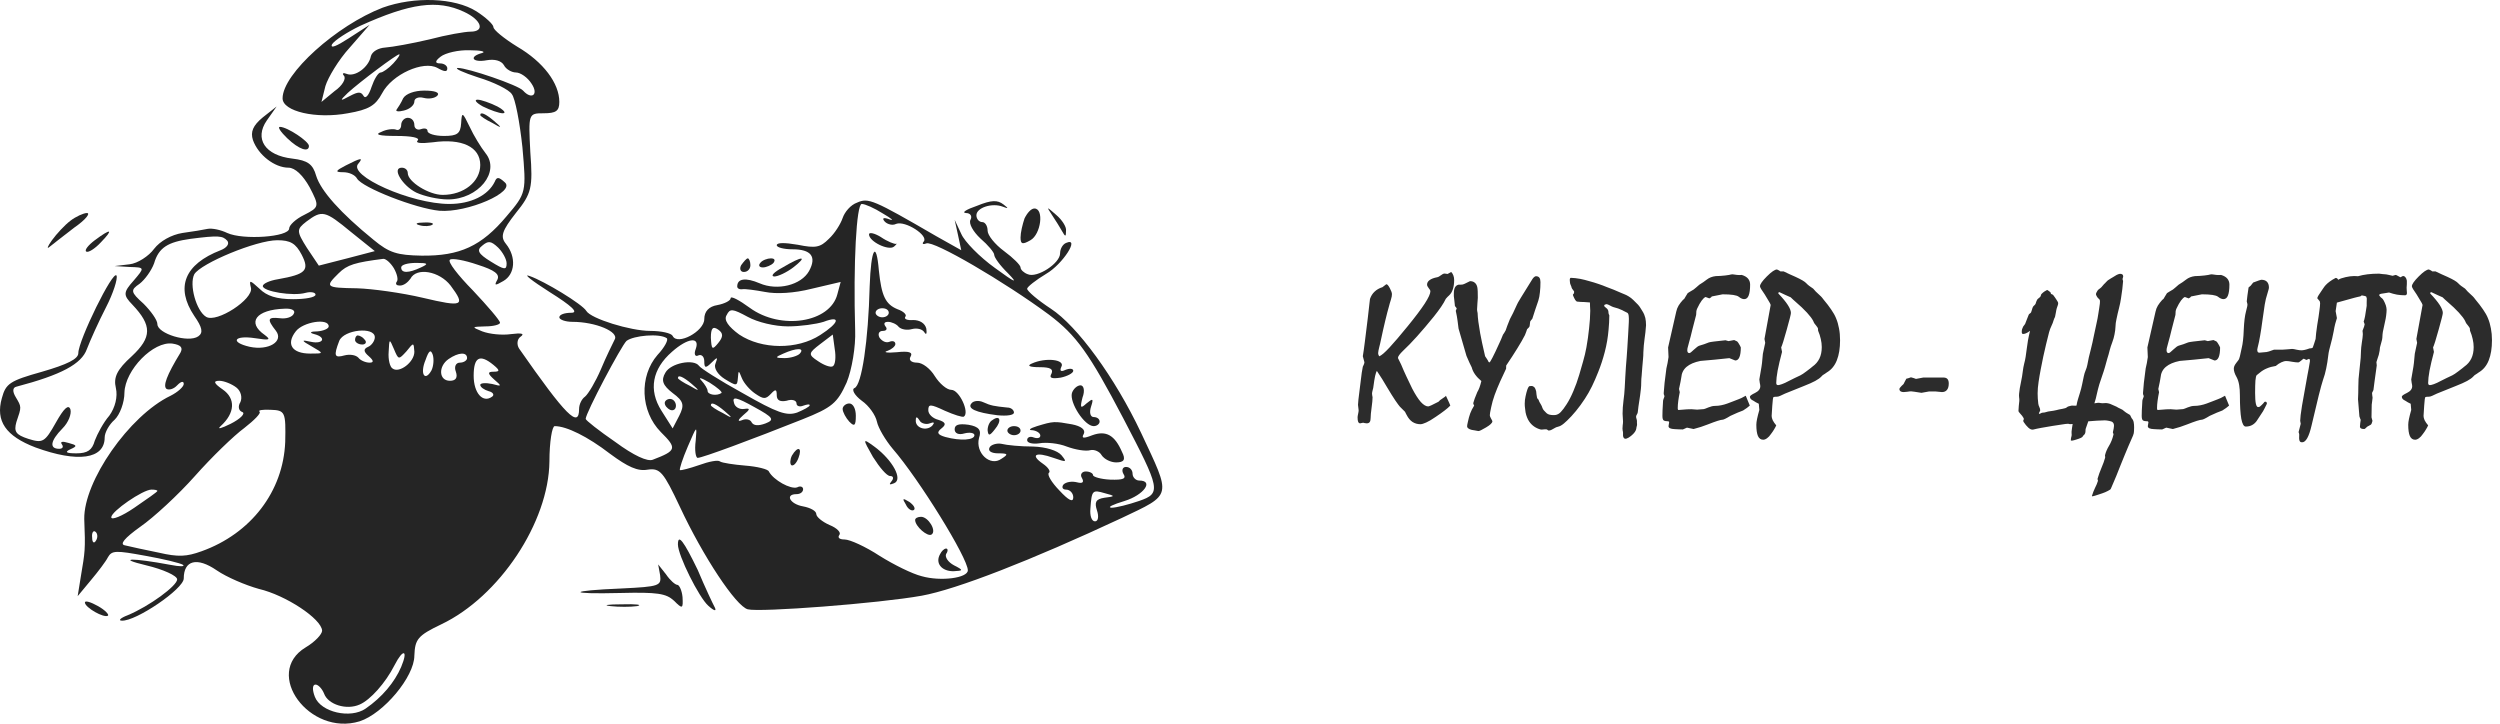 <svg width="228" height="66" viewBox="0 0 228 66" fill="none" xmlns="http://www.w3.org/2000/svg">
<path d="M34.905 0.696C30.699 2.309 25.771 6.733 25.771 8.966C25.771 10.165 28.836 10.868 31.72 10.331C33.643 10 34.244 9.628 34.845 8.511C35.746 6.775 38.631 5.493 39.893 6.196C40.554 6.568 40.794 6.568 40.794 6.237C40.794 5.989 40.494 5.782 40.133 5.782C39.653 5.782 39.653 5.575 40.193 5.162C40.614 4.831 41.816 4.542 42.837 4.583C43.859 4.583 44.34 4.707 43.979 4.831C42.717 5.162 43.078 5.741 44.4 5.493C45.121 5.369 45.722 5.534 45.962 5.948C46.142 6.32 46.683 6.609 47.044 6.609C47.465 6.609 48.126 7.064 48.486 7.643C49.147 8.635 48.486 9.132 47.705 8.263C47.284 7.767 42.657 6.196 41.756 6.196C41.395 6.237 42.236 6.609 43.619 7.064C45.001 7.478 46.443 8.181 46.683 8.594C46.984 8.966 47.404 11.158 47.645 13.432C48.005 17.526 48.005 17.609 46.203 19.718C43.919 22.447 41.936 23.356 38.451 23.315C36.227 23.274 35.506 23.067 34.064 21.868C31.059 19.428 29.257 17.402 28.836 16.037C28.535 14.962 28.055 14.631 26.673 14.466C24.149 14.177 23.187 12.646 24.329 10.992L25.23 9.711L23.968 10.703C23.067 11.447 22.827 12.026 23.067 12.771C23.548 14.135 25.05 15.293 26.312 15.293C26.913 15.293 27.634 15.996 28.235 17.071C29.136 18.808 29.136 18.89 27.754 19.593C26.973 19.966 26.372 20.545 26.372 20.834C26.372 21.62 22.166 21.909 20.724 21.247C20.123 20.958 19.341 20.793 18.921 20.875C18.56 20.958 17.539 21.123 16.637 21.247C15.616 21.413 14.594 21.992 14.053 22.695C13.573 23.356 12.551 24.018 11.83 24.101L10.448 24.266L11.83 24.349C13.212 24.39 13.212 24.39 12.191 25.589C11.229 26.665 11.229 26.913 12.07 27.781C13.873 29.683 13.873 30.758 12.01 32.495C10.688 33.694 10.328 34.397 10.568 35.39C10.748 36.175 10.508 37.168 9.967 37.912C9.426 38.532 8.885 39.566 8.645 40.186C8.405 41.055 7.984 41.344 6.962 41.344C6.001 41.344 5.881 41.22 6.422 40.972C7.083 40.683 7.023 40.6 6.241 40.393C5.701 40.228 5.46 40.269 5.64 40.517C5.821 40.765 5.701 40.931 5.4 40.931C4.499 40.931 4.559 40.228 5.701 39.07C6.241 38.532 6.542 37.747 6.422 37.333C6.241 36.837 5.821 37.251 5.1 38.532C4.078 40.352 3.898 40.434 2.576 40.021C1.434 39.649 1.254 39.359 1.494 38.491C1.975 37.085 1.975 37.126 1.434 36.217C1.134 35.721 1.134 35.348 1.494 35.266C5.58 34.191 7.443 33.198 7.924 31.833C8.224 31.048 9.006 29.311 9.667 28.029C10.328 26.747 10.748 25.424 10.628 25.135C10.328 24.556 7.143 31.048 7.143 32.206C7.143 32.743 6.121 33.239 3.838 33.901C0.893 34.728 0.533 34.976 0.172 36.299C-0.429 38.408 0.533 39.773 3.237 40.807C7.083 42.213 9.546 41.882 9.546 39.897C9.546 39.442 9.967 38.698 10.448 38.284C10.928 37.829 11.349 36.713 11.349 35.803C11.409 33.736 13.993 31.089 15.736 31.337C16.517 31.461 16.697 31.709 16.457 32.164C15.195 34.232 14.835 35.224 15.195 35.472C15.435 35.596 15.856 35.472 16.157 35.142C16.517 34.769 16.758 34.728 16.758 35.017C16.758 35.266 16.217 35.762 15.556 36.093C11.77 37.912 7.623 43.908 7.684 47.34C7.804 50.152 7.744 50.359 7.383 52.509L7.083 54.37L8.284 52.923C8.946 52.137 9.667 51.186 9.847 50.814C10.207 50.193 10.568 50.193 13.272 50.69C14.895 50.979 16.457 51.351 16.697 51.517C16.878 51.682 16.397 51.682 15.556 51.517C12.01 50.855 10.568 50.896 13.332 51.558C14.895 51.93 16.157 52.509 16.157 52.84C16.157 53.419 13.633 55.28 11.65 56.107C10.989 56.355 10.748 56.603 11.109 56.603C12.371 56.685 16.758 53.708 16.758 52.757C16.758 51.103 17.959 50.772 19.762 52.013C20.663 52.633 22.406 53.377 23.608 53.708C26.072 54.287 29.317 56.437 29.377 57.513C29.377 57.843 28.716 58.546 27.875 59.042C23.968 61.4 28.235 67.189 32.802 65.783C34.965 65.08 37.79 61.73 37.79 59.787C37.85 58.298 38.09 57.967 40.253 56.934C45.541 54.411 50.048 47.63 50.108 42.089C50.108 40.31 50.349 38.863 50.589 38.863C51.671 38.863 53.594 39.814 55.637 41.386C57.259 42.585 58.161 42.998 59.062 42.833C60.204 42.667 60.504 43.04 62.007 46.224C64.11 50.731 67.115 55.28 68.196 55.569C69.278 55.858 80.154 55.032 84.061 54.328C87.245 53.75 94.036 51.103 102.268 47.257C106.955 45.025 106.835 45.397 104.071 39.483C101.667 34.397 98.242 29.724 95.838 28.153C94.637 27.367 93.675 26.541 93.675 26.334C93.675 26.168 94.456 25.548 95.418 24.969C96.92 24.101 98.543 21.578 97.221 22.157C96.92 22.281 96.68 22.695 96.68 23.108C96.68 24.018 94.577 25.383 93.735 25.011C93.375 24.886 93.074 24.597 93.074 24.39C93.074 24.183 92.413 23.522 91.572 22.902C90.731 22.281 90.07 21.454 90.07 21.041C90.07 20.586 89.829 20.255 89.589 20.255C89.288 20.255 89.048 19.966 89.048 19.635C89.048 18.932 90.49 18.477 91.452 18.849C91.993 19.056 91.993 19.015 91.512 18.642C90.971 18.229 90.43 18.229 89.108 18.767C88.147 19.097 87.666 19.387 88.087 19.428C88.507 19.428 88.688 19.718 88.507 20.048C88.327 20.379 88.748 21.123 89.409 21.744C90.13 22.364 90.671 23.026 90.671 23.232C90.671 23.48 91.211 24.225 91.933 24.928C92.894 25.92 92.594 25.796 90.731 24.432C89.349 23.439 87.966 22.033 87.666 21.33L87.065 20.048L87.365 21.413L87.666 22.819L85.382 21.537C79.614 18.188 79.193 18.022 78.171 18.477C77.57 18.684 77.03 19.345 76.849 19.883C76.669 20.421 76.128 21.289 75.588 21.785C74.806 22.571 74.386 22.654 72.763 22.323C71.561 22.116 70.84 22.116 70.84 22.364C70.84 22.571 71.501 22.736 72.282 22.736C73.965 22.736 74.506 23.398 73.785 24.721C73.064 26.003 70.9 26.541 69.278 25.837C68.016 25.3 67.235 25.383 67.235 26.127C67.235 26.292 67.415 26.416 67.715 26.375C67.956 26.334 68.857 26.458 69.759 26.623C70.78 26.83 72.403 26.747 74.025 26.334L76.669 25.713L76.369 26.83C75.708 29.435 71.201 30.138 68.376 28.07C67.415 27.367 66.634 26.954 66.634 27.202C66.634 27.409 66.093 27.698 65.432 27.822C64.651 27.946 64.23 28.401 64.23 29.104C64.23 30.221 61.766 31.544 61.346 30.634C61.225 30.386 60.324 30.179 59.303 30.179C57.5 30.179 53.894 29.063 53.474 28.36C53.113 27.74 49.628 25.631 48.306 25.176C47.645 24.928 48.486 25.589 50.108 26.623C52.152 27.905 52.813 28.525 52.092 28.525C51.491 28.525 51.01 28.691 51.01 28.939C51.01 29.146 51.551 29.352 52.212 29.352C54.315 29.352 56.478 30.262 56.058 30.965C55.877 31.337 55.276 32.536 54.796 33.694C54.315 34.811 53.654 35.927 53.353 36.175C53.053 36.382 52.813 36.878 52.813 37.292C52.813 39.111 51.611 37.912 47.344 31.792C47.104 31.42 47.164 30.924 47.465 30.717C47.885 30.427 47.585 30.345 46.623 30.469C45.782 30.593 44.64 30.469 43.979 30.221C42.958 29.807 43.018 29.807 44.28 29.766C45.001 29.766 45.602 29.601 45.602 29.435C45.602 29.228 44.46 27.905 43.138 26.499C41.756 25.093 40.794 23.853 41.035 23.687C41.215 23.522 42.357 23.729 43.559 24.142C45.121 24.638 45.602 25.011 45.361 25.507C45.061 26.044 45.121 26.086 45.902 25.631C46.984 25.011 47.104 23.439 46.142 22.24C45.602 21.578 45.782 21.041 47.044 19.428C48.486 17.65 48.606 17.112 48.366 13.887C48.186 10.372 48.186 10.331 49.568 10.331C50.709 10.331 51.01 10.124 51.01 9.297C51.01 7.602 49.568 5.658 47.164 4.252C45.962 3.508 45.001 2.722 45.001 2.474C45.001 2.226 44.28 1.564 43.438 1.027C41.455 -0.214 37.79 -0.338 34.905 0.696ZM42.297 1.068C43.919 1.812 44.28 2.888 42.898 2.888C42.417 2.888 40.734 3.177 39.172 3.591C37.609 3.963 35.746 4.294 35.146 4.335C34.485 4.376 33.944 4.707 33.824 5.121C33.643 6.113 32.381 7.064 31.6 6.733C31.3 6.609 31.18 6.692 31.36 6.899C31.6 7.147 31.24 7.808 30.518 8.305L29.317 9.297L29.677 7.85C29.918 7.064 30.879 5.451 31.901 4.335L33.703 2.267L31.78 3.508C30.699 4.211 30.098 4.459 30.278 4.045C30.518 3.673 31.66 2.929 32.862 2.35C37.429 0.282 39.893 -0.048 42.297 1.068ZM35.867 5.782C35.446 6.237 34.905 6.609 34.725 6.609C34.485 6.609 34.124 7.229 33.884 7.932C33.643 8.677 33.343 9.049 33.163 8.759C32.922 8.346 32.682 8.346 31.901 8.759C30.999 9.256 30.939 9.214 31.72 8.47C32.802 7.478 36.167 4.955 36.407 4.955C36.528 4.955 36.287 5.327 35.867 5.782ZM80.515 19.469C81.296 19.924 81.597 20.172 81.116 20.007C80.575 19.8 80.395 19.883 80.695 20.214C80.936 20.462 81.416 20.586 81.717 20.421C82.558 20.09 84.722 21.496 84.241 22.033C84.061 22.24 84.181 22.323 84.481 22.199C85.142 21.909 91.632 25.713 95.658 28.691C98.182 30.593 99.324 32.206 102.449 38.16C105.814 44.611 105.934 44.983 103.891 45.686C102.929 46.017 101.788 46.306 101.367 46.306C100.946 46.265 101.487 46.017 102.569 45.686C104.311 45.148 105.273 43.825 103.891 43.825C103.59 43.825 103.29 43.536 103.29 43.205C103.29 42.874 103.05 42.585 102.689 42.585C102.389 42.585 102.268 42.874 102.449 43.205C102.749 43.66 102.449 43.784 101.247 43.743C100.405 43.701 99.684 43.495 99.684 43.329C99.684 43.164 99.384 42.998 99.023 42.998C98.663 42.998 98.483 43.288 98.663 43.577C98.903 43.991 98.723 44.115 98.242 43.991C97.761 43.867 97.221 43.949 96.98 44.197C96.8 44.446 96.92 44.652 97.221 44.652C97.581 44.652 97.882 44.983 97.882 45.355C97.882 45.852 97.461 45.645 96.62 44.735C95.899 43.991 95.478 43.288 95.658 43.122C95.838 42.998 95.598 42.626 95.117 42.295C93.915 41.468 94.456 41.179 96.079 41.758C97.281 42.171 97.341 42.171 96.8 41.51C96.439 41.096 95.418 40.765 94.216 40.724C93.074 40.724 91.812 40.6 91.332 40.476C90.911 40.393 90.37 40.559 90.25 40.807C90.07 41.138 90.43 41.344 91.031 41.344C91.933 41.344 91.993 41.427 91.332 41.84C90.31 42.585 88.928 41.303 89.288 39.938C89.529 39.235 89.288 38.904 88.327 38.739C87.426 38.615 87.065 38.739 87.065 39.153C87.065 39.525 87.426 39.69 87.966 39.525C88.447 39.401 88.868 39.483 88.868 39.69C88.868 40.145 87.606 40.228 86.224 39.856C85.503 39.649 85.382 39.442 85.863 39.07C86.344 38.698 86.224 38.491 85.563 38.284C85.082 38.16 84.661 37.788 84.661 37.416C84.661 36.837 84.842 36.837 86.164 37.457C87.005 37.829 87.786 38.078 87.906 37.995C88.447 37.623 87.486 35.555 86.765 35.555C86.344 35.555 85.683 34.976 85.262 34.315C84.842 33.611 84.121 33.074 83.64 33.074C83.099 33.074 82.859 32.826 83.039 32.536C83.279 32.123 82.919 31.999 81.777 32.123C80.876 32.206 80.515 32.123 80.936 31.999C81.296 31.875 81.657 31.585 81.657 31.379C81.657 31.131 81.416 31.048 81.116 31.172C80.816 31.296 80.455 31.131 80.215 30.8C80.034 30.469 80.154 30.179 80.515 30.179C80.876 30.179 80.936 29.973 80.755 29.766C80.575 29.518 80.635 29.352 80.996 29.352C81.296 29.352 81.777 29.559 81.957 29.807C82.198 30.055 82.738 30.138 83.159 30.014C83.64 29.89 84.121 30.014 84.301 30.303C84.481 30.593 84.541 30.427 84.481 29.973C84.361 29.476 83.88 29.187 83.279 29.187C82.738 29.228 82.438 29.104 82.558 28.898C82.738 28.732 82.438 28.401 81.837 28.195C80.755 27.74 80.395 26.995 80.154 24.68C79.914 21.826 79.433 22.654 79.313 26.127C79.193 31.048 78.592 35.142 77.931 35.39C77.631 35.514 77.931 36.051 78.592 36.547C79.253 37.002 79.854 37.871 79.974 38.45C80.094 39.029 80.755 40.145 81.416 40.931C83.82 43.701 88.267 50.896 88.267 52.013C88.267 52.716 85.803 53.047 84.061 52.55C83.219 52.344 81.537 51.517 80.215 50.69C78.953 49.863 77.51 49.201 77.03 49.201C76.549 49.201 76.369 49.035 76.549 48.787C76.729 48.581 76.369 48.167 75.648 47.878C74.987 47.588 74.446 47.133 74.446 46.885C74.446 46.596 73.905 46.306 73.244 46.182C72.042 45.976 71.561 45.066 72.643 45.066C73.004 45.066 73.244 44.859 73.244 44.611C73.244 44.404 73.004 44.28 72.703 44.446C72.102 44.652 70.54 43.784 70.119 42.998C70.059 42.791 69.037 42.543 67.956 42.461C66.934 42.378 65.853 42.213 65.672 42.089C65.492 41.923 64.651 42.089 63.749 42.419C62.908 42.709 62.127 42.916 62.007 42.874C61.947 42.791 62.247 41.84 62.728 40.724C63.569 38.78 63.569 38.739 63.449 40.186C63.329 41.055 63.449 41.758 63.629 41.758C64.05 41.758 68.617 40.062 73.184 38.243C75.888 37.168 76.369 36.754 77.21 34.893C77.691 33.736 78.051 31.585 77.991 30.138C77.811 23.977 78.111 18.601 78.592 18.601C78.892 18.601 79.734 18.973 80.515 19.469ZM32.021 21.165L34.184 22.902L31.66 23.563L29.076 24.225L27.995 22.612C27.033 21.082 27.033 20.917 27.935 20.214C29.377 19.139 29.617 19.18 32.021 21.165ZM20.724 21.951C20.964 22.24 20.663 22.612 20.123 22.819C16.818 24.101 15.976 26.21 17.719 28.815C18.44 29.849 18.56 30.345 18.079 30.676C17.178 31.296 14.354 30.427 14.354 29.559C14.354 29.187 13.753 28.36 13.092 27.698C11.89 26.623 11.89 26.458 12.731 25.879C13.212 25.507 13.813 24.68 14.053 24.018C14.474 22.571 15.315 22.075 17.358 21.785C19.942 21.454 20.303 21.496 20.724 21.951ZM27.514 23.232C28.235 24.638 27.935 25.011 25.351 25.465C24.569 25.589 23.968 25.879 23.968 26.086C23.968 26.582 26.733 27.037 27.875 26.706C28.355 26.582 28.776 26.665 28.776 26.871C28.776 27.119 27.875 27.285 26.733 27.285C25.23 27.285 24.329 26.995 23.668 26.334C22.767 25.507 22.707 25.507 22.887 26.251C23.127 27.285 19.762 29.476 18.801 28.898C17.899 28.36 17.238 25.962 17.719 25.011C18.32 24.018 23.368 21.909 25.291 21.909C26.492 21.909 26.973 22.199 27.514 23.232ZM46.203 24.018C46.203 24.638 46.022 24.638 44.76 23.853C43.619 23.15 43.438 22.819 43.979 22.405C44.52 21.951 44.76 21.951 45.421 22.571C45.842 22.984 46.203 23.646 46.203 24.018ZM35.927 24.473C36.227 25.011 36.347 25.548 36.167 25.713C36.047 25.92 36.167 26.044 36.468 26.044C36.828 26.044 37.189 25.755 37.429 25.424C37.97 24.349 40.073 24.721 41.095 26.044C42.477 27.905 42.236 28.029 38.571 27.161C36.648 26.706 33.944 26.334 32.562 26.292C29.677 26.251 29.617 26.168 30.879 24.928C31.66 24.142 32.381 23.935 34.965 23.605C35.206 23.605 35.626 23.977 35.927 24.473ZM38.391 24.39C37.249 24.928 36.588 24.928 36.588 24.39C36.588 24.142 37.189 23.977 37.97 23.977C39.052 23.977 39.112 24.059 38.391 24.39ZM26.793 28.608C26.673 28.898 26.132 29.104 25.531 29.022C24.389 28.898 24.329 29.104 25.17 30.179C25.891 31.131 24.509 31.999 22.767 31.627C20.964 31.213 21.325 30.552 23.247 30.841C24.569 31.048 24.75 31.006 24.149 30.552C22.466 29.394 23.368 28.236 25.951 28.153C26.613 28.112 26.973 28.319 26.793 28.608ZM71.862 29.766C73.004 29.766 74.446 29.559 75.107 29.352C76.729 28.732 76.549 29.435 74.806 30.552C72.703 31.916 69.458 31.875 67.415 30.51C66.454 29.807 65.973 29.187 66.273 28.732C66.574 28.112 66.814 28.153 68.196 28.898C69.098 29.394 70.66 29.766 71.862 29.766ZM81.056 28.525C81.056 28.732 80.816 28.939 80.455 28.939C80.154 28.939 79.854 28.732 79.854 28.525C79.854 28.277 80.154 28.112 80.455 28.112C80.816 28.112 81.056 28.277 81.056 28.525ZM29.978 29.766C29.978 29.973 29.497 30.179 28.956 30.221C28.295 30.221 28.175 30.345 28.656 30.469C29.797 30.758 29.497 31.42 28.355 31.172C27.454 30.965 27.454 31.048 28.415 31.585C29.557 32.247 29.557 32.247 28.295 32.247C26.613 32.247 26.072 31.379 26.973 30.221C27.634 29.352 29.978 28.98 29.978 29.766ZM65.492 31.296C64.951 31.957 64.891 31.875 64.831 30.8C64.831 29.931 65.011 29.724 65.492 30.055C65.973 30.386 65.973 30.717 65.492 31.296ZM34.184 30.758C34.184 31.089 33.884 31.503 33.583 31.627C33.102 31.833 33.163 32.082 33.643 32.495C34.064 32.867 34.124 33.074 33.703 33.074C33.343 33.074 32.862 32.867 32.682 32.619C32.441 32.371 31.901 32.288 31.42 32.412C30.518 32.66 30.398 32.495 30.939 31.089C31.36 30.055 34.184 29.766 34.184 30.758ZM60.805 30.841C60.985 30.965 60.625 31.668 59.964 32.371C58.281 34.315 58.401 37.499 60.264 39.401C61.766 40.889 61.706 41.096 59.543 41.923C59.062 42.13 57.8 41.551 56.118 40.31C54.615 39.277 53.414 38.326 53.414 38.202C53.414 37.664 56.658 31.544 57.139 31.089C57.8 30.593 60.144 30.386 60.805 30.841ZM75.948 33.405C75.768 33.529 75.167 33.322 74.626 32.95C73.665 32.33 73.725 32.206 74.806 31.379L75.948 30.51L76.128 31.833C76.249 32.536 76.188 33.281 75.948 33.405ZM37.069 32.04C37.73 31.213 37.73 31.213 37.79 32.082C37.79 33.033 36.407 34.066 35.807 33.611C35.566 33.487 35.386 32.785 35.446 32.082C35.506 30.882 35.506 30.841 35.927 31.833C36.347 32.826 36.347 32.826 37.069 32.04ZM63.449 31.833C63.269 32.288 63.389 32.578 63.689 32.412C63.99 32.288 64.23 32.536 64.23 32.95C64.23 33.57 64.35 33.611 64.891 33.074C65.432 32.536 65.492 32.536 65.252 33.157C65.071 33.529 65.432 34.149 66.093 34.563C67.175 35.224 67.235 35.224 67.295 34.48C67.355 33.736 67.355 33.736 67.655 34.48C67.836 34.935 68.376 35.555 68.857 35.886C69.638 36.423 69.819 36.423 70.299 35.927C70.72 35.472 70.84 35.472 70.84 36.051C70.84 36.506 71.141 36.672 71.742 36.547C72.222 36.382 72.643 36.506 72.643 36.796C72.643 37.044 72.944 37.126 73.244 37.002C73.605 36.878 73.845 36.837 73.845 36.961C73.845 37.085 73.304 37.374 72.703 37.623C71.742 37.953 70.9 37.664 67.715 35.844C65.612 34.687 63.87 33.57 63.749 33.363C63.269 32.702 61.165 33.115 60.685 33.984C60.264 34.687 60.444 35.142 61.346 35.844C62.367 36.589 62.427 36.961 61.947 37.912L61.346 39.07L60.324 37.457C59.122 35.555 59.483 33.653 61.286 32.082C62.728 30.8 63.87 30.676 63.449 31.833ZM39.352 33.777C38.751 34.852 38.27 34.108 38.811 32.826C39.112 31.957 39.292 31.833 39.472 32.371C39.592 32.785 39.532 33.405 39.352 33.777ZM72.944 32.247C72.763 32.454 72.102 32.66 71.561 32.66C70.66 32.66 70.66 32.578 71.441 32.247C72.643 31.709 73.424 31.709 72.944 32.247ZM42.597 32.66C42.597 32.867 42.297 33.074 41.936 33.074C41.575 33.074 41.395 33.446 41.575 33.901C41.756 34.439 41.575 34.728 41.035 34.728C40.013 34.728 39.953 33.405 40.914 32.743C41.816 32.123 42.597 32.082 42.597 32.66ZM45.001 33.281C45.602 33.777 45.602 33.901 45.001 33.901C44.46 33.901 44.46 34.066 45.061 34.604C45.782 35.224 45.782 35.266 44.88 35.017C44.28 34.893 43.799 34.935 43.799 35.1C43.799 35.307 44.159 35.555 44.58 35.679C44.941 35.762 45.121 36.01 44.88 36.175C44.039 36.796 43.198 35.844 43.198 34.273C43.198 32.578 43.739 32.247 45.001 33.281ZM63.088 35.017C63.87 35.679 63.809 35.721 62.908 35.183C62.307 34.893 61.826 34.563 61.826 34.48C61.826 34.149 62.307 34.356 63.088 35.017ZM65.793 35.844C65.372 36.134 64.531 36.01 64.531 35.638C64.531 35.472 64.29 35.059 63.99 34.728C63.629 34.356 63.93 34.439 64.711 34.893C65.432 35.348 65.913 35.762 65.793 35.844ZM21.565 35.348C21.985 35.679 22.106 36.258 21.925 36.672C21.685 37.044 21.745 37.457 22.106 37.581C22.406 37.705 21.925 38.202 21.024 38.656C20.183 39.07 19.762 39.194 20.123 38.863C21.445 37.664 21.505 36.341 20.303 35.514C19.522 34.976 19.401 34.728 20.002 34.728C20.423 34.728 21.144 35.017 21.565 35.348ZM69.819 38.615C69.158 38.863 68.737 38.822 68.557 38.532C68.436 38.243 68.016 38.16 67.655 38.326C67.235 38.491 67.295 38.284 67.775 37.871C68.436 37.333 68.436 37.209 67.896 37.292C67.415 37.374 66.994 37.085 66.934 36.713C66.754 36.134 67.175 36.217 68.797 37.126C70.54 38.078 70.66 38.284 69.819 38.615ZM66.093 37.499C66.874 38.16 66.814 38.202 65.913 37.664C65.312 37.374 64.831 37.044 64.831 36.961C64.831 36.63 65.312 36.837 66.093 37.499ZM26.012 40.31C25.831 44.818 22.887 48.663 18.38 50.276C16.998 50.772 16.277 50.814 14.474 50.4C13.272 50.152 11.89 49.863 11.409 49.739C10.868 49.656 11.349 49.077 12.791 48.043C13.993 47.216 16.277 45.107 17.779 43.412C19.281 41.716 21.325 39.731 22.286 39.029C23.187 38.326 23.848 37.664 23.668 37.54C23.488 37.416 23.968 37.333 24.69 37.374C26.012 37.416 26.072 37.581 26.012 40.31ZM84.782 38.615C85.202 38.45 85.262 38.532 85.022 38.822C84.481 39.359 83.46 39.029 83.52 38.326C83.52 37.953 83.64 37.995 83.88 38.367C84 38.615 84.481 38.739 84.782 38.615ZM14.354 44.776C14.354 44.859 13.392 45.521 12.251 46.306C11.109 47.092 10.147 47.464 10.147 47.175C10.147 46.637 13.032 44.652 13.813 44.652C14.113 44.652 14.354 44.694 14.354 44.776ZM100.706 45.397C99.925 45.521 99.805 45.81 100.045 46.554C100.225 47.092 100.165 47.547 99.865 47.547C99.564 47.547 99.384 47.051 99.444 46.389C99.564 44.694 99.624 44.652 100.766 44.983C101.727 45.231 101.727 45.273 100.706 45.397ZM8.765 49.284C8.585 49.614 8.405 49.49 8.405 49.035C8.345 48.581 8.525 48.333 8.705 48.498C8.885 48.622 8.946 48.994 8.765 49.284ZM36.588 60.821C35.987 62.227 34.845 63.591 33.343 64.625C31.961 65.576 29.257 64.956 28.716 63.55C28.475 62.93 28.475 62.433 28.776 62.433C29.016 62.433 29.377 62.806 29.557 63.26C29.918 64.253 31.6 64.79 32.802 64.253C33.764 63.839 35.146 62.309 35.987 60.655C36.768 59.125 37.249 59.249 36.588 60.821Z" fill="#252525"/>
<path d="M79.253 21.372C79.253 22.033 81.056 22.902 81.537 22.488C81.777 22.281 81.837 22.157 81.717 22.24C81.597 22.281 80.936 22.033 80.335 21.62C79.734 21.247 79.253 21.165 79.253 21.372Z" fill="#252525"/>
<path d="M94.096 33.157C93.615 33.364 93.916 33.487 94.817 33.487C95.778 33.487 96.079 33.653 95.899 34.066C95.658 34.48 95.899 34.563 96.74 34.439C97.341 34.315 97.882 34.025 97.882 33.818C97.882 33.612 97.581 33.57 97.16 33.736C96.74 33.942 96.62 33.818 96.8 33.446C97.16 32.785 95.358 32.578 94.096 33.157Z" fill="#252525"/>
<path d="M97.761 35.844C97.521 36.713 98.903 38.863 99.745 38.863C100.045 38.863 100.285 38.656 100.285 38.45C100.285 38.202 100.045 38.036 99.745 38.036C99.444 38.036 99.324 37.623 99.504 37.085C99.745 36.341 99.684 36.299 99.083 36.796C98.543 37.292 98.483 37.209 98.723 36.258C98.963 35.638 98.843 35.142 98.543 35.142C98.242 35.142 97.882 35.472 97.761 35.844Z" fill="#252525"/>
<path d="M88.627 36.754C88.147 37.25 88.988 37.623 90.971 37.871C91.812 37.953 92.473 37.871 92.473 37.623C92.473 37.416 92.233 37.168 91.872 37.168C90.671 37.044 90.37 37.002 89.649 36.671C89.288 36.506 88.808 36.547 88.627 36.754Z" fill="#252525"/>
<path d="M76.849 37.292C76.849 37.581 77.15 38.119 77.45 38.45C77.931 38.946 78.051 38.822 78.051 37.912C78.051 37.292 77.811 36.796 77.45 36.796C77.15 36.796 76.849 37.044 76.849 37.292Z" fill="#252525"/>
<path d="M90.49 38.325C90.25 38.45 90.07 38.863 90.07 39.235C90.13 39.773 90.25 39.773 90.731 39.153C91.392 38.367 91.211 37.788 90.49 38.325Z" fill="#252525"/>
<path d="M94.577 38.863C93.915 39.07 93.735 39.235 94.156 39.235C94.516 39.277 94.877 39.483 94.877 39.731C94.877 39.938 94.637 40.021 94.276 39.897C93.976 39.773 93.675 39.856 93.675 40.145C93.675 40.393 94.156 40.517 94.757 40.434C95.418 40.31 96.56 40.434 97.281 40.724C98.062 41.013 99.023 41.179 99.444 41.055C99.805 40.972 100.285 41.179 100.466 41.51C100.706 41.882 101.307 42.171 101.788 42.171C102.509 42.171 102.689 41.923 102.328 41.22C101.667 39.69 100.886 39.235 99.624 39.69C98.783 40.021 98.603 39.98 98.843 39.566C99.023 39.194 98.603 38.863 97.761 38.698C96.139 38.408 96.079 38.408 94.577 38.863Z" fill="#252525"/>
<path d="M91.872 39.277C91.872 39.483 92.173 39.69 92.473 39.69C92.834 39.69 93.074 39.483 93.074 39.277C93.074 39.028 92.834 38.863 92.473 38.863C92.173 38.863 91.872 39.028 91.872 39.277Z" fill="#252525"/>
<path d="M79.614 41.675C80.215 42.626 80.876 43.412 81.176 43.412C81.477 43.412 81.537 43.619 81.296 43.908C81.056 44.197 81.116 44.239 81.537 44.073C82.378 43.743 81.416 41.965 79.734 40.724C78.652 39.938 78.652 39.98 79.614 41.675Z" fill="#252525"/>
<path d="M72.222 41.551C72.042 41.923 72.042 42.295 72.162 42.419C72.343 42.543 72.643 42.254 72.823 41.758C73.184 40.807 72.763 40.641 72.222 41.551Z" fill="#252525"/>
<path d="M82.618 46.017C82.799 46.431 83.159 46.637 83.339 46.513C83.52 46.389 83.339 46.058 82.919 45.769C82.318 45.397 82.258 45.438 82.618 46.017Z" fill="#252525"/>
<path d="M83.46 47.423C83.46 48.002 84.601 48.994 84.962 48.746C85.443 48.415 84.661 47.133 84 47.133C83.7 47.133 83.46 47.258 83.46 47.423Z" fill="#252525"/>
<path d="M85.743 50.524C85.262 51.351 85.863 52.096 86.945 52.096C87.846 52.054 87.906 52.013 87.005 51.558C86.464 51.268 86.164 50.814 86.284 50.524C86.464 50.276 86.464 50.028 86.284 50.028C86.103 50.028 85.863 50.276 85.743 50.524Z" fill="#252525"/>
<path d="M32.381 31.006C32.381 31.213 32.682 31.42 33.042 31.42C33.343 31.42 33.463 31.213 33.283 31.006C33.102 30.758 32.802 30.593 32.622 30.593C32.502 30.593 32.381 30.758 32.381 31.006Z" fill="#252525"/>
<path d="M60.625 36.754C60.625 37.002 60.865 37.251 61.105 37.375C61.406 37.499 61.646 37.333 61.646 37.002C61.646 36.672 61.406 36.382 61.105 36.382C60.865 36.382 60.625 36.548 60.625 36.754Z" fill="#252525"/>
<path d="M36.768 8.966C36.588 9.38 36.287 9.835 36.167 10C36.047 10.165 36.347 10.207 36.828 10.083C37.369 9.959 37.79 9.586 37.79 9.256C37.79 8.966 38.15 8.801 38.631 8.925C39.112 9.049 39.653 8.966 39.893 8.718C40.133 8.429 39.653 8.263 38.691 8.263C37.79 8.263 37.008 8.553 36.768 8.966Z" fill="#252525"/>
<path d="M44.039 9.711C44.7 10.041 45.541 10.331 45.842 10.331C46.203 10.331 45.962 10.041 45.361 9.711C44.7 9.38 43.859 9.09 43.558 9.09C43.198 9.09 43.438 9.38 44.039 9.711Z" fill="#252525"/>
<path d="M42.056 11.241C41.996 12.192 41.696 12.399 40.494 12.399C39.652 12.399 38.991 12.192 38.991 11.944C38.991 11.737 38.751 11.654 38.391 11.778C38.09 11.902 37.79 11.737 37.79 11.406C37.79 11.034 37.549 10.744 37.189 10.744C36.888 10.744 36.588 11.034 36.588 11.406C36.588 11.737 36.347 11.944 36.107 11.819C35.867 11.737 35.266 11.778 34.785 12.026C34.124 12.274 34.545 12.399 36.167 12.399C37.549 12.399 38.33 12.564 38.09 12.812C37.85 13.06 38.391 13.101 39.472 12.977C42.116 12.605 43.799 13.391 43.799 15.045C43.799 16.575 42.297 17.774 40.373 17.774C39.112 17.774 37.189 16.575 37.189 15.789C37.189 15.5 36.948 15.293 36.648 15.293C35.686 15.293 36.708 16.947 37.97 17.567C38.691 17.898 39.953 18.188 40.854 18.188C43.618 18.188 45.662 15.665 44.279 13.97C43.859 13.432 43.198 12.357 42.837 11.571C42.176 10.207 42.116 10.165 42.056 11.241Z" fill="#252525"/>
<path d="M43.799 10.496C43.799 10.579 44.28 10.91 44.88 11.199C45.782 11.737 45.842 11.695 45.061 11.034C44.28 10.372 43.799 10.165 43.799 10.496Z" fill="#252525"/>
<path d="M26.192 12.605C27.273 13.639 28.175 13.928 28.175 13.308C28.175 12.895 26.192 11.571 25.531 11.571C25.291 11.571 25.591 12.026 26.192 12.605Z" fill="#252525"/>
<path d="M31.54 15.086C30.579 15.582 30.519 15.706 31.3 15.706C31.841 15.706 32.381 15.954 32.562 16.285C33.042 17.112 37.91 19.015 40.073 19.221C42.597 19.428 47.104 17.485 46.022 16.616C45.481 16.12 45.301 16.12 45.121 16.575C44.52 17.815 42.958 18.601 40.975 18.601C37.489 18.601 31.66 15.996 32.682 14.921C33.163 14.342 32.922 14.383 31.54 15.086Z" fill="#252525"/>
<path d="M93.435 19.924C93.254 20.462 93.074 21.206 93.074 21.661C93.074 22.281 93.254 22.323 93.976 21.909C94.937 21.372 95.237 19.015 94.336 19.015C94.036 19.015 93.675 19.428 93.435 19.924Z" fill="#252525"/>
<path d="M95.959 19.635C96.259 20.09 96.68 20.751 96.86 21.082C97.16 21.62 97.221 21.62 97.221 21.041C97.281 20.71 96.86 20.048 96.319 19.593C95.418 18.808 95.418 18.808 95.959 19.635Z" fill="#252525"/>
<path d="M6.422 20.131C5.881 20.544 5.16 21.33 4.739 21.909C4.318 22.488 4.258 22.736 4.499 22.529C4.799 22.281 5.821 21.495 6.782 20.751C7.804 20.048 8.284 19.428 7.924 19.428C7.623 19.428 6.902 19.759 6.422 20.131Z" fill="#252525"/>
<path d="M38.27 20.544C38.691 20.669 39.232 20.627 39.412 20.503C39.653 20.379 39.292 20.255 38.631 20.296C37.97 20.296 37.79 20.42 38.27 20.544Z" fill="#252525"/>
<path d="M8.645 21.909C8.044 22.364 7.684 22.819 7.864 22.943C8.044 23.067 8.645 22.695 9.186 22.116C10.388 20.875 10.147 20.793 8.645 21.909Z" fill="#252525"/>
<path d="M67.595 24.183C67.415 24.514 67.535 24.804 67.836 24.804C68.196 24.804 68.436 24.514 68.436 24.183C68.436 23.853 68.316 23.563 68.196 23.563C68.076 23.563 67.836 23.853 67.595 24.183Z" fill="#252525"/>
<path d="M69.338 23.977C69.158 24.183 69.218 24.39 69.578 24.39C69.879 24.39 70.359 24.183 70.54 23.977C70.72 23.729 70.66 23.563 70.299 23.563C69.999 23.563 69.518 23.729 69.338 23.977Z" fill="#252525"/>
<path d="M71.381 24.39C70.6 24.804 70.239 25.176 70.6 25.217C70.96 25.217 71.742 24.845 72.343 24.39C73.725 23.315 73.184 23.315 71.381 24.39Z" fill="#252525"/>
<path d="M61.826 49.656C61.826 50.648 63.749 54.494 64.591 55.238C65.132 55.734 65.372 55.776 65.192 55.404C65.011 55.073 64.29 53.543 63.629 51.971C62.367 49.366 61.826 48.622 61.826 49.656Z" fill="#252525"/>
<path d="M60.204 52.468C60.324 53.419 60.144 53.502 56.719 53.667C51.731 53.874 51.671 54.204 56.599 54.08C59.964 53.998 60.745 54.122 61.466 54.783C62.247 55.569 62.307 55.528 62.247 54.453C62.187 53.832 61.947 53.336 61.766 53.336C61.586 53.336 61.105 52.922 60.745 52.385L60.024 51.475L60.204 52.468Z" fill="#252525"/>
<path d="M7.744 54.949C7.744 55.404 9.486 56.396 9.847 56.148C9.967 56.065 9.607 55.652 8.945 55.279C8.284 54.907 7.744 54.742 7.744 54.949Z" fill="#252525"/>
<path d="M55.697 55.279C56.418 55.362 57.5 55.362 58.101 55.279C58.642 55.155 58.041 55.073 56.719 55.114C55.397 55.114 54.916 55.197 55.697 55.279Z" fill="#252525"/>
<path d="M131.867 36.09C132.134 36.656 132.268 36.956 132.268 36.988C132.137 37.125 131.962 37.278 131.74 37.447C131.519 37.617 131.249 37.809 130.93 38.023C130.591 38.258 130.305 38.427 130.07 38.531C129.842 38.635 129.667 38.688 129.543 38.688C129.276 38.688 129.035 38.619 128.82 38.482C128.612 38.346 128.433 38.131 128.283 37.838C128.264 37.799 128.241 37.757 128.215 37.711C128.195 37.659 128.169 37.607 128.137 37.555C127.974 37.398 127.818 37.242 127.668 37.086C127.596 37.008 127.46 36.822 127.258 36.529C127.056 36.23 126.802 35.823 126.496 35.309C126.359 35.068 126.213 34.824 126.057 34.576C125.9 34.329 125.738 34.078 125.568 33.824C125.523 33.889 125.471 34.042 125.412 34.283C125.36 34.518 125.308 34.84 125.256 35.25C125.256 35.315 125.233 35.422 125.188 35.572C125.148 35.722 125.129 35.833 125.129 35.904C125.129 35.937 125.135 35.992 125.148 36.07C125.168 36.142 125.178 36.194 125.178 36.227C125.178 36.435 125.148 36.751 125.09 37.174C125.031 37.597 125.002 37.913 125.002 38.121C125.002 38.29 124.973 38.414 124.914 38.492C124.862 38.57 124.771 38.609 124.641 38.609C124.504 38.596 124.396 38.577 124.318 38.551C124.221 38.577 124.13 38.596 124.045 38.609C123.973 38.609 123.915 38.567 123.869 38.482C123.83 38.391 123.811 38.251 123.811 38.062C123.811 37.997 123.827 37.893 123.859 37.75C123.892 37.607 123.908 37.496 123.908 37.418C123.908 37.366 123.898 37.285 123.879 37.174C123.859 37.057 123.85 36.972 123.85 36.92C123.85 36.868 123.863 36.705 123.889 36.432C123.921 36.158 123.97 35.764 124.035 35.25C124.094 34.723 124.146 34.306 124.191 34C124.237 33.694 124.27 33.508 124.289 33.443C124.309 33.398 124.335 33.342 124.367 33.277C124.4 33.212 124.423 33.134 124.436 33.043L124.289 32.486C124.341 32.187 124.403 31.747 124.475 31.168C124.553 30.582 124.644 29.846 124.748 28.961C124.807 28.44 124.852 28.037 124.885 27.75C124.917 27.463 124.937 27.301 124.943 27.262C125.035 26.995 125.174 26.773 125.363 26.598C125.552 26.415 125.793 26.279 126.086 26.188C126.125 26.162 126.171 26.126 126.223 26.08C126.281 26.035 126.35 25.982 126.428 25.924C126.512 25.911 126.62 26.028 126.75 26.275C126.88 26.523 126.945 26.705 126.945 26.822C126.945 26.874 126.939 26.946 126.926 27.037C126.913 27.122 126.887 27.223 126.848 27.34C126.802 27.483 126.766 27.6 126.74 27.691C126.714 27.783 126.698 27.844 126.691 27.877C126.587 28.235 126.47 28.684 126.34 29.225C126.21 29.765 126.066 30.403 125.91 31.139C125.897 31.197 125.881 31.272 125.861 31.363C125.848 31.448 125.822 31.552 125.783 31.676C125.757 31.787 125.734 31.887 125.715 31.979C125.695 32.07 125.686 32.148 125.686 32.213C125.686 32.297 125.718 32.392 125.783 32.496C125.979 32.425 126.291 32.158 126.721 31.695C127.15 31.233 127.704 30.585 128.381 29.752C129.071 28.906 129.589 28.219 129.934 27.691C130.279 27.158 130.451 26.783 130.451 26.568C130.451 26.49 130.399 26.393 130.295 26.275C130.197 26.152 130.148 26.047 130.148 25.963C130.148 25.794 130.227 25.654 130.383 25.543C130.539 25.426 130.777 25.338 131.096 25.279C131.161 25.273 131.262 25.217 131.398 25.113C131.535 25.003 131.652 24.947 131.75 24.947C131.848 24.967 131.939 24.98 132.023 24.986C132.134 24.928 132.242 24.866 132.346 24.801C132.443 24.898 132.512 25.009 132.551 25.133C132.596 25.25 132.619 25.387 132.619 25.543C132.619 25.855 132.58 26.132 132.502 26.373C132.43 26.607 132.316 26.796 132.16 26.939C132.115 26.979 132.066 27.024 132.014 27.076C131.962 27.128 131.91 27.187 131.857 27.252C131.753 27.473 131.61 27.717 131.428 27.984C131.245 28.251 131.027 28.544 130.773 28.863C130.214 29.553 129.699 30.159 129.23 30.68C128.762 31.201 128.339 31.637 127.961 31.988C127.805 32.138 127.688 32.268 127.609 32.379C127.531 32.483 127.492 32.574 127.492 32.652C127.603 32.867 127.701 33.066 127.785 33.248C127.941 33.626 128.104 33.993 128.273 34.352C128.449 34.71 128.622 35.071 128.791 35.435C129.077 35.982 129.341 36.393 129.582 36.666C129.829 36.933 130.054 37.066 130.256 37.066C130.288 37.066 130.386 37.031 130.549 36.959C130.712 36.881 130.926 36.773 131.193 36.637C131.252 36.552 131.376 36.451 131.564 36.334C131.76 36.21 131.861 36.129 131.867 36.09ZM140.08 25.191C140.223 25.191 140.327 25.237 140.393 25.328C140.458 25.419 140.49 25.553 140.49 25.729C140.49 26.061 140.474 26.37 140.441 26.656C140.415 26.943 140.367 27.197 140.295 27.418C140.197 27.698 140.103 27.975 140.012 28.248C139.927 28.515 139.839 28.788 139.748 29.068C139.65 29.179 139.585 29.264 139.553 29.322C139.54 29.459 139.523 29.592 139.504 29.723C139.497 29.775 139.471 29.824 139.426 29.869C139.387 29.915 139.335 29.967 139.27 30.025C139.25 30.09 139.224 30.169 139.191 30.26C139.159 30.344 139.12 30.445 139.074 30.562C138.905 30.895 138.677 31.292 138.391 31.754C138.111 32.21 137.769 32.737 137.365 33.336C137.359 33.44 137.355 33.538 137.355 33.629L136.809 34.801C136.62 35.224 136.454 35.631 136.311 36.022C136.174 36.406 136.07 36.773 135.998 37.125C135.959 37.32 135.926 37.483 135.9 37.613C135.881 37.737 135.871 37.825 135.871 37.877C135.871 37.942 135.91 38.043 135.988 38.18C136.066 38.31 136.105 38.391 136.105 38.424C136.105 38.567 135.913 38.753 135.529 38.98C135.152 39.208 134.917 39.319 134.826 39.312C134.729 39.293 134.624 39.273 134.514 39.254C134.41 39.241 134.312 39.225 134.221 39.205C134.084 39.172 133.98 39.127 133.908 39.068C133.837 39.016 133.801 38.948 133.801 38.863C133.801 38.798 133.824 38.671 133.869 38.482C133.928 38.196 133.999 37.935 134.084 37.701C134.175 37.46 134.286 37.239 134.416 37.037L134.445 36.998C134.426 36.972 134.41 36.94 134.396 36.9C134.39 36.861 134.377 36.819 134.357 36.773C134.39 36.656 134.436 36.513 134.494 36.344C134.553 36.175 134.631 35.979 134.729 35.758C134.794 35.654 134.859 35.517 134.924 35.348C134.989 35.172 135.048 34.973 135.1 34.752C134.872 34.563 134.683 34.365 134.533 34.156C134.383 33.948 134.279 33.73 134.221 33.502C134.169 33.391 134.1 33.251 134.016 33.082C133.931 32.906 133.84 32.698 133.742 32.457L133.02 29.967C133 29.771 132.971 29.54 132.932 29.273C132.899 29 132.844 28.691 132.766 28.346L132.854 28.121L132.688 27.906C132.688 27.854 132.681 27.783 132.668 27.691C132.661 27.594 132.648 27.477 132.629 27.34C132.609 27.21 132.596 27.099 132.59 27.008C132.59 26.91 132.59 26.829 132.59 26.764C132.59 26.523 132.626 26.337 132.697 26.207C132.769 26.077 132.876 25.995 133.02 25.963C133.065 25.963 133.114 25.963 133.166 25.963C133.225 25.956 133.286 25.953 133.352 25.953C133.43 25.953 133.667 25.849 134.064 25.641C134.247 25.641 134.393 25.689 134.504 25.787C134.615 25.878 134.689 26.012 134.729 26.188C134.748 26.279 134.761 26.409 134.768 26.578C134.774 26.741 134.777 26.936 134.777 27.164C134.777 27.288 134.764 27.467 134.738 27.701C134.719 27.936 134.709 28.108 134.709 28.219C134.709 28.258 134.712 28.303 134.719 28.355C134.732 28.401 134.745 28.466 134.758 28.551C134.764 28.766 134.787 29.029 134.826 29.342C134.872 29.648 134.927 29.999 134.992 30.396C135.031 30.631 135.09 30.924 135.168 31.275C135.246 31.62 135.337 32.024 135.441 32.486C135.493 32.551 135.546 32.63 135.598 32.721C135.656 32.805 135.712 32.903 135.764 33.014L135.832 33.053C135.871 33.053 135.965 32.906 136.115 32.613C136.271 32.314 136.483 31.868 136.75 31.275C136.789 31.197 136.835 31.096 136.887 30.973C136.939 30.842 137.001 30.693 137.072 30.523C137.105 30.484 137.141 30.432 137.18 30.367C137.219 30.302 137.264 30.224 137.316 30.133C137.349 30.022 137.398 29.882 137.463 29.713C137.528 29.537 137.609 29.332 137.707 29.098C137.792 28.948 137.886 28.766 137.99 28.551C138.101 28.329 138.221 28.069 138.352 27.77C138.358 27.73 138.479 27.519 138.713 27.135C138.954 26.744 139.299 26.188 139.748 25.465C139.8 25.38 139.855 25.315 139.914 25.27C139.973 25.217 140.028 25.191 140.08 25.191ZM149.543 27.984C149.608 28.082 149.68 28.196 149.758 28.326C149.842 28.456 149.908 28.577 149.953 28.688C150.038 28.896 150.087 29.098 150.1 29.293C150.113 29.488 150.119 29.612 150.119 29.664C150.106 29.768 150.096 29.876 150.09 29.986C150.083 30.097 150.074 30.204 150.061 30.309C150.041 30.517 150.015 30.722 149.982 30.924C149.956 31.126 149.934 31.324 149.914 31.52C149.895 31.721 149.882 31.923 149.875 32.125C149.875 32.327 149.865 32.522 149.846 32.711C149.82 32.965 149.797 33.225 149.777 33.492C149.764 33.759 149.745 34.013 149.719 34.254C149.693 34.462 149.68 34.667 149.68 34.869C149.68 35.071 149.67 35.27 149.65 35.465C149.605 35.882 149.556 36.246 149.504 36.559C149.452 36.871 149.406 37.21 149.367 37.574C149.367 37.639 149.341 37.711 149.289 37.789C149.243 37.861 149.217 37.929 149.211 37.994C149.211 38.059 149.224 38.128 149.25 38.199C149.276 38.271 149.289 38.336 149.289 38.395C149.289 38.44 149.289 38.492 149.289 38.551C149.296 38.603 149.299 38.655 149.299 38.707C149.299 38.766 149.289 38.824 149.27 38.883C149.25 38.935 149.24 38.987 149.24 39.039C149.221 39.273 149.055 39.514 148.742 39.762C148.43 40.009 148.218 40.074 148.107 39.957C148.055 39.905 148.026 39.83 148.02 39.732C148.02 39.635 148.02 39.547 148.02 39.469C148.02 39.41 148.01 39.348 147.99 39.283C147.977 39.218 147.971 39.156 147.971 39.098C147.971 39 147.977 38.896 147.99 38.785C148.01 38.668 148.02 38.551 148.02 38.434C148.02 38.323 148.013 38.209 148 38.092C147.987 37.968 147.98 37.848 147.98 37.73C147.98 37.359 148.007 36.969 148.059 36.559C148.117 36.148 148.156 35.738 148.176 35.328C148.189 35.016 148.205 34.703 148.225 34.391C148.244 34.078 148.264 33.766 148.283 33.453C148.303 33.18 148.326 32.893 148.352 32.594C148.378 32.294 148.397 32.018 148.41 31.764C148.436 31.334 148.462 30.908 148.488 30.484C148.514 30.055 148.534 29.69 148.547 29.391C148.56 29.156 148.557 28.961 148.537 28.805C148.518 28.648 148.472 28.554 148.4 28.521C148.277 28.463 148.173 28.411 148.088 28.365C148.003 28.313 147.909 28.268 147.805 28.229C147.629 28.15 147.505 28.105 147.434 28.092C147.368 28.072 147.268 28.043 147.131 28.004C147.053 27.978 146.955 27.932 146.838 27.867C146.721 27.802 146.623 27.76 146.545 27.74C146.512 27.734 146.477 27.74 146.438 27.76C146.405 27.779 146.372 27.789 146.34 27.789C146.353 27.815 146.343 27.835 146.311 27.848C146.285 27.854 146.281 27.874 146.301 27.906C146.327 27.952 146.379 28.004 146.457 28.062C146.535 28.121 146.59 28.176 146.623 28.229C146.675 28.307 146.698 28.395 146.691 28.492C146.691 28.583 146.717 28.671 146.77 28.756C146.77 28.977 146.763 29.199 146.75 29.42C146.737 29.641 146.721 29.859 146.701 30.074C146.643 30.764 146.529 31.435 146.359 32.086C146.19 32.737 145.988 33.352 145.754 33.932C145.578 34.381 145.389 34.814 145.188 35.23C144.986 35.641 144.771 36.018 144.543 36.363C144.276 36.773 144.003 37.148 143.723 37.486C143.443 37.825 143.176 38.115 142.922 38.355C142.824 38.447 142.727 38.535 142.629 38.619C142.538 38.697 142.44 38.766 142.336 38.824C142.264 38.863 142.176 38.896 142.072 38.922C141.968 38.948 141.89 38.977 141.838 39.01C141.701 39.088 141.59 39.15 141.506 39.195C141.421 39.241 141.337 39.264 141.252 39.264C141.213 39.264 141.174 39.244 141.135 39.205C141.096 39.172 141.057 39.156 141.018 39.156C140.933 39.15 140.842 39.153 140.744 39.166C140.646 39.185 140.562 39.185 140.49 39.166C140.275 39.107 140.08 39.016 139.904 38.893C139.729 38.769 139.582 38.619 139.465 38.443C139.387 38.333 139.322 38.209 139.27 38.072C139.211 37.929 139.165 37.776 139.133 37.613C139.113 37.496 139.097 37.369 139.084 37.232C139.064 37.096 139.055 36.959 139.055 36.822C139.055 36.588 139.081 36.36 139.133 36.139C139.178 35.917 139.23 35.719 139.289 35.543C139.367 35.322 139.442 35.211 139.514 35.211C139.585 35.204 139.65 35.201 139.709 35.201C139.748 35.201 139.807 35.227 139.885 35.279C139.969 35.325 140.041 35.465 140.1 35.699C140.113 35.771 140.122 35.865 140.129 35.982C140.142 36.1 140.158 36.194 140.178 36.266C140.197 36.324 140.22 36.363 140.246 36.383C140.279 36.402 140.305 36.435 140.324 36.48C140.357 36.578 140.389 36.653 140.422 36.705C140.454 36.751 140.497 36.822 140.549 36.92C140.601 37.011 140.64 37.102 140.666 37.193C140.699 37.285 140.744 37.363 140.803 37.428C140.855 37.48 140.913 37.542 140.979 37.613C141.044 37.685 141.112 37.737 141.184 37.77C141.262 37.809 141.366 37.835 141.496 37.848C141.633 37.861 141.753 37.861 141.857 37.848C142.033 37.822 142.196 37.73 142.346 37.574C142.502 37.411 142.678 37.177 142.873 36.871C143.088 36.539 143.293 36.142 143.488 35.68C143.69 35.211 143.869 34.713 144.025 34.185C144.136 33.795 144.253 33.388 144.377 32.965C144.501 32.542 144.602 32.115 144.68 31.686C144.784 31.106 144.865 30.53 144.924 29.957C144.989 29.384 145.025 28.844 145.031 28.336C145.031 28.206 145.025 28.079 145.012 27.955C145.005 27.825 145.002 27.701 145.002 27.584C144.917 27.578 144.829 27.571 144.738 27.564C144.647 27.551 144.556 27.545 144.465 27.545C144.374 27.545 144.273 27.542 144.162 27.535C144.058 27.522 143.947 27.512 143.83 27.506C143.791 27.506 143.736 27.457 143.664 27.359C143.599 27.255 143.537 27.131 143.479 26.988C143.439 26.904 143.439 26.852 143.479 26.832C143.524 26.806 143.553 26.738 143.566 26.627C143.573 26.594 143.537 26.533 143.459 26.441C143.381 26.344 143.339 26.275 143.332 26.236C143.326 26.184 143.299 26.109 143.254 26.012C143.208 25.908 143.186 25.836 143.186 25.797C143.166 25.647 143.16 25.533 143.166 25.455C143.179 25.377 143.215 25.338 143.273 25.338C143.391 25.338 143.524 25.348 143.674 25.367C143.824 25.387 143.977 25.41 144.133 25.436C144.387 25.488 144.657 25.556 144.943 25.641C145.236 25.719 145.523 25.807 145.803 25.904C146.037 25.982 146.271 26.07 146.506 26.168C146.747 26.259 146.968 26.344 147.17 26.422C147.398 26.513 147.603 26.601 147.785 26.686C147.967 26.764 148.107 26.822 148.205 26.861C148.264 26.881 148.371 26.936 148.527 27.027C148.684 27.119 148.827 27.229 148.957 27.359C149.074 27.477 149.175 27.578 149.26 27.662C149.351 27.74 149.445 27.848 149.543 27.984ZM159.211 36.09L159.582 36.988C159.51 37.053 159.423 37.125 159.318 37.203C159.221 37.275 159.104 37.353 158.967 37.438C158.83 37.483 158.664 37.548 158.469 37.633C158.28 37.717 158.062 37.815 157.814 37.926C157.626 38.043 157.469 38.131 157.346 38.19C157.229 38.248 157.147 38.277 157.102 38.277C157.017 38.277 156.861 38.313 156.633 38.385C156.411 38.456 156.118 38.564 155.754 38.707C155.559 38.779 155.35 38.853 155.129 38.932C154.914 39.003 154.689 39.068 154.455 39.127L153.85 39L153.479 39.166C153.355 39.166 153.228 39.163 153.098 39.156C152.974 39.156 152.854 39.15 152.736 39.137C152.548 39.13 152.404 39.104 152.307 39.059C152.215 39.013 152.17 38.948 152.17 38.863L152.229 38.492L152.17 38.424C151.949 38.424 151.799 38.395 151.721 38.336C151.649 38.277 151.613 38.141 151.613 37.926C151.613 37.828 151.617 37.665 151.623 37.438C151.636 37.21 151.652 36.913 151.672 36.549C151.672 36.516 151.691 36.448 151.73 36.344C151.776 36.24 151.799 36.165 151.799 36.119C151.766 36.054 151.747 36.002 151.74 35.963C151.734 35.924 151.73 35.888 151.73 35.855C151.743 35.602 151.77 35.289 151.809 34.918C151.854 34.547 151.91 34.107 151.975 33.6C152.053 33.294 152.118 32.949 152.17 32.565C152.157 32.278 152.144 31.985 152.131 31.686C152.372 30.605 152.619 29.518 152.873 28.424C152.912 28.229 152.984 28.043 153.088 27.867C153.199 27.691 153.329 27.522 153.479 27.359C153.544 27.314 153.586 27.278 153.605 27.252C153.638 27.193 153.68 27.122 153.732 27.037C153.785 26.946 153.846 26.845 153.918 26.734C153.957 26.708 154.019 26.669 154.104 26.617C154.195 26.565 154.315 26.494 154.465 26.402C154.53 26.35 154.605 26.288 154.689 26.217C154.774 26.145 154.872 26.061 154.982 25.963C155.23 25.813 155.458 25.657 155.666 25.494C155.881 25.325 156.148 25.221 156.467 25.182C156.617 25.175 156.766 25.169 156.916 25.162C157.066 25.149 157.209 25.136 157.346 25.123C157.476 25.097 157.59 25.081 157.688 25.074C157.753 25.061 157.808 25.048 157.854 25.035C157.906 25.022 157.951 25.016 157.99 25.016C158.029 25.016 158.081 25.022 158.146 25.035C158.218 25.042 158.312 25.055 158.43 25.074C158.521 25.081 158.599 25.084 158.664 25.084C158.729 25.084 158.791 25.081 158.85 25.074C159.11 25.152 159.302 25.266 159.426 25.416C159.549 25.566 159.611 25.745 159.611 25.953C159.611 26.402 159.566 26.738 159.475 26.959C159.39 27.174 159.253 27.281 159.064 27.281C158.921 27.281 158.758 27.21 158.576 27.066C158.394 26.917 157.902 26.842 157.102 26.842C156.77 26.907 156.441 26.972 156.115 27.037C156.083 27.089 156.044 27.128 155.998 27.154C155.959 27.18 155.923 27.2 155.891 27.213L155.549 27.086C155.445 27.125 155.327 27.232 155.197 27.408C155.067 27.584 154.93 27.825 154.787 28.131C154.755 28.196 154.729 28.277 154.709 28.375C154.696 28.473 154.689 28.587 154.689 28.717C154.572 29.186 154.455 29.638 154.338 30.074C154.227 30.543 154.136 30.898 154.064 31.139C153.999 31.38 153.96 31.526 153.947 31.578C153.928 31.643 153.911 31.705 153.898 31.764C153.885 31.822 153.879 31.881 153.879 31.939C153.879 32.024 153.895 32.089 153.928 32.135C153.96 32.18 154.009 32.203 154.074 32.203C154.133 32.203 154.273 32.096 154.494 31.881C154.722 31.666 154.891 31.546 155.002 31.52C155.139 31.48 155.275 31.438 155.412 31.393C155.555 31.347 155.702 31.292 155.852 31.227C155.91 31.207 156.063 31.181 156.311 31.148C156.564 31.116 156.916 31.077 157.365 31.031L157.639 31.109L158.156 31.012L158.43 31.139C158.495 31.204 158.553 31.285 158.605 31.383C158.664 31.474 158.716 31.575 158.762 31.686C158.762 32.076 158.719 32.372 158.635 32.574C158.55 32.776 158.423 32.877 158.254 32.877L157.717 32.662C157.274 32.708 156.835 32.753 156.398 32.799C155.969 32.838 155.529 32.877 155.08 32.916C154.533 33.027 154.113 33.206 153.82 33.453C153.527 33.7 153.365 34.026 153.332 34.43C153.326 34.514 153.303 34.645 153.264 34.82C153.225 34.996 153.179 35.214 153.127 35.475L153.195 35.768C153.137 36.047 153.091 36.311 153.059 36.559C153.026 36.806 153.01 37.027 153.01 37.223C153.01 37.288 153.02 37.337 153.039 37.369C153.059 37.395 153.081 37.402 153.107 37.389C153.42 37.363 153.671 37.343 153.859 37.33C154.048 37.317 154.182 37.314 154.26 37.32C154.429 37.333 154.602 37.346 154.777 37.359L155.393 37.31C155.458 37.297 155.598 37.245 155.812 37.154C156.034 37.063 156.232 37.018 156.408 37.018C156.597 37.018 156.786 36.998 156.975 36.959C157.17 36.92 157.355 36.868 157.531 36.803C157.707 36.738 157.88 36.672 158.049 36.607C158.225 36.536 158.4 36.467 158.576 36.402C158.641 36.383 158.726 36.347 158.83 36.295C158.941 36.243 159.068 36.175 159.211 36.09ZM161.486 27.809C161.46 27.717 161.398 27.597 161.301 27.447C161.21 27.291 161.092 27.096 160.949 26.861C160.799 26.646 160.689 26.48 160.617 26.363C160.546 26.24 160.51 26.155 160.51 26.109C160.51 25.927 160.718 25.628 161.135 25.211C161.558 24.788 161.867 24.576 162.062 24.576C162.206 24.635 162.31 24.693 162.375 24.752H162.668C162.844 24.843 163.023 24.928 163.205 25.006C163.394 25.084 163.576 25.165 163.752 25.25C164.279 25.491 164.608 25.686 164.738 25.836C164.868 25.979 165.077 26.142 165.363 26.324C165.402 26.376 165.48 26.464 165.598 26.588C165.715 26.705 165.874 26.855 166.076 27.037C166.102 27.057 166.135 27.092 166.174 27.145C166.213 27.197 166.255 27.252 166.301 27.311C166.581 27.643 166.815 27.949 167.004 28.229C167.199 28.509 167.346 28.769 167.443 29.01C167.567 29.303 167.658 29.615 167.717 29.947C167.782 30.279 167.814 30.641 167.814 31.031C167.814 31.754 167.717 32.363 167.521 32.857C167.326 33.352 167.023 33.72 166.613 33.961C166.574 33.993 166.519 34.033 166.447 34.078C166.376 34.117 166.304 34.163 166.232 34.215L166.105 34.342C165.995 34.465 165.809 34.599 165.549 34.742C165.295 34.879 164.96 35.029 164.543 35.191C163.99 35.406 163.407 35.641 162.795 35.895C162.626 35.979 162.479 36.047 162.355 36.1C162.238 36.152 162.147 36.178 162.082 36.178C161.893 36.178 161.779 36.191 161.74 36.217C161.701 36.243 161.665 36.503 161.633 36.998C161.613 37.317 161.594 37.63 161.574 37.935C161.574 38.046 161.607 38.176 161.672 38.326C161.743 38.469 161.851 38.626 161.994 38.795C161.936 38.925 161.867 39.052 161.789 39.176C161.717 39.3 161.626 39.433 161.516 39.576C161.398 39.752 161.278 39.882 161.154 39.967C161.031 40.058 160.913 40.103 160.803 40.103C160.588 40.103 160.428 39.99 160.324 39.762C160.227 39.534 160.178 39.192 160.178 38.736C160.178 38.593 160.201 38.414 160.246 38.199C160.292 37.978 160.36 37.708 160.451 37.389L160.402 36.822C160.318 36.783 160.233 36.741 160.148 36.695C160.07 36.65 159.992 36.601 159.914 36.549C159.797 36.497 159.712 36.438 159.66 36.373C159.615 36.308 159.592 36.243 159.592 36.178C159.592 36.1 159.748 35.986 160.061 35.836C160.38 35.68 160.539 35.475 160.539 35.221C160.539 35.149 160.523 35.045 160.49 34.908C160.464 34.772 160.451 34.671 160.451 34.605C160.51 34.228 160.575 33.847 160.646 33.463C160.66 33.424 160.676 33.307 160.695 33.111C160.715 32.916 160.741 32.636 160.773 32.272C160.793 32.161 160.822 32.021 160.861 31.852C160.9 31.682 160.943 31.487 160.988 31.266L160.92 30.914L161.486 27.809ZM162.287 26.646C162.248 26.646 162.219 26.656 162.199 26.676C162.186 26.695 162.18 26.725 162.18 26.764C162.948 27.564 163.332 28.157 163.332 28.541C163.332 28.658 163.205 29.166 162.951 30.064C162.704 30.956 162.535 31.497 162.443 31.686L162.521 32.096C162.346 32.753 162.212 33.32 162.121 33.795C162.036 34.264 161.994 34.638 161.994 34.918C161.994 34.99 162.007 35.042 162.033 35.074C162.066 35.107 162.108 35.123 162.16 35.123C162.225 35.123 162.342 35.094 162.512 35.035C162.681 34.977 162.899 34.876 163.166 34.732C163.335 34.641 163.505 34.557 163.674 34.478C163.843 34.4 164.016 34.319 164.191 34.234C164.263 34.195 164.344 34.147 164.436 34.088C164.533 34.023 164.637 33.948 164.748 33.863C164.904 33.746 165.028 33.652 165.119 33.58C165.21 33.502 165.269 33.453 165.295 33.434C165.575 33.238 165.786 32.994 165.93 32.701C166.073 32.408 166.145 32.06 166.145 31.656C166.145 31.415 166.115 31.171 166.057 30.924C166.005 30.676 165.923 30.422 165.812 30.162L165.793 29.928C165.78 29.895 165.757 29.859 165.725 29.82C165.692 29.775 165.656 29.726 165.617 29.674C165.578 29.635 165.536 29.583 165.49 29.518C165.445 29.453 165.402 29.368 165.363 29.264C165.259 29.062 165.07 28.811 164.797 28.512C164.523 28.212 164.159 27.867 163.703 27.477C163.651 27.431 163.592 27.379 163.527 27.32C163.462 27.255 163.391 27.187 163.312 27.115C163.189 27.057 163.042 26.991 162.873 26.92C162.704 26.842 162.508 26.751 162.287 26.646ZM174.279 34.41C174.462 34.456 174.615 34.505 174.738 34.557C174.96 34.518 175.184 34.475 175.412 34.43H177.229C177.404 34.43 177.531 34.475 177.609 34.566C177.688 34.658 177.727 34.794 177.727 34.977C177.727 35.237 177.671 35.432 177.561 35.562C177.456 35.693 177.303 35.758 177.102 35.758C177.036 35.758 176.936 35.748 176.799 35.728C176.662 35.709 176.561 35.699 176.496 35.699H175.939C175.705 35.745 175.471 35.787 175.236 35.826C174.67 35.735 174.354 35.69 174.289 35.69C174.204 35.69 174.09 35.703 173.947 35.728C173.811 35.748 173.7 35.758 173.615 35.758C173.498 35.758 173.404 35.735 173.332 35.69C173.26 35.637 173.225 35.566 173.225 35.475C173.225 35.435 173.257 35.38 173.322 35.309C173.387 35.23 173.482 35.136 173.605 35.025C173.632 34.973 173.664 34.908 173.703 34.83C173.749 34.745 173.801 34.648 173.859 34.537C173.905 34.531 173.96 34.518 174.025 34.498C174.097 34.472 174.182 34.443 174.279 34.41ZM194.406 38.141C194.504 38.245 194.566 38.365 194.592 38.502C194.618 38.639 194.631 38.792 194.631 38.961C194.631 39.065 194.628 39.182 194.621 39.312C194.621 39.443 194.592 39.579 194.533 39.723C194.37 40.094 194.224 40.429 194.094 40.728C193.97 41.028 193.856 41.301 193.752 41.549C193.615 41.881 193.488 42.193 193.371 42.486C193.254 42.779 193.133 43.082 193.01 43.395C192.938 43.57 192.86 43.756 192.775 43.951C192.691 44.153 192.6 44.365 192.502 44.586C192.482 44.632 192.395 44.693 192.238 44.772C192.082 44.856 191.906 44.931 191.711 44.996C191.516 45.061 191.307 45.13 191.086 45.201C190.871 45.273 190.77 45.283 190.783 45.23C190.861 44.97 190.956 44.726 191.066 44.498C191.184 44.27 191.271 44.059 191.33 43.863C191.337 43.831 191.33 43.795 191.311 43.756C191.298 43.717 191.294 43.681 191.301 43.648C191.392 43.336 191.509 43.01 191.652 42.672C191.796 42.34 191.906 42.034 191.984 41.754C191.997 41.715 191.997 41.669 191.984 41.617C191.971 41.572 191.971 41.529 191.984 41.49C192.049 41.223 192.17 40.943 192.346 40.65C192.521 40.364 192.655 40.029 192.746 39.645C192.759 39.605 192.753 39.566 192.727 39.527C192.701 39.488 192.691 39.449 192.697 39.41C192.756 39.176 192.788 38.99 192.795 38.853C192.801 38.71 192.766 38.6 192.688 38.522C192.622 38.456 192.508 38.411 192.346 38.385C192.183 38.352 192.053 38.336 191.955 38.336C191.747 38.336 191.509 38.346 191.242 38.365C190.975 38.385 190.712 38.404 190.451 38.424C190.425 38.515 190.389 38.619 190.344 38.736C190.305 38.847 190.266 38.958 190.227 39.068C190.207 39.12 190.197 39.192 190.197 39.283C190.197 39.374 190.188 39.446 190.168 39.498C190.142 39.576 190.103 39.635 190.051 39.674C189.999 39.713 189.963 39.758 189.943 39.81C189.904 39.889 189.712 39.98 189.367 40.084C189.029 40.195 188.859 40.217 188.859 40.152C188.859 40.068 188.869 39.983 188.889 39.898C188.915 39.82 188.931 39.742 188.938 39.664C188.938 39.618 188.934 39.566 188.928 39.508C188.928 39.456 188.928 39.404 188.928 39.352C188.941 39.26 188.954 39.156 188.967 39.039C188.986 38.928 189.006 38.805 189.025 38.668C188.837 38.688 188.726 38.688 188.693 38.668C188.667 38.642 188.553 38.642 188.352 38.668C187.961 38.72 187.574 38.779 187.189 38.844C186.812 38.909 186.47 38.967 186.164 39.02C186.027 39.046 185.894 39.072 185.764 39.098C185.64 39.13 185.529 39.156 185.432 39.176C185.301 39.208 185.155 39.153 184.992 39.01C184.836 38.867 184.689 38.691 184.553 38.482C184.514 38.417 184.51 38.359 184.543 38.307C184.582 38.248 184.585 38.19 184.553 38.131C184.475 37.988 184.377 37.857 184.26 37.74C184.143 37.617 184.084 37.529 184.084 37.477C184.09 37.333 184.1 37.184 184.113 37.027C184.133 36.871 184.149 36.715 184.162 36.559C184.169 36.454 184.162 36.347 184.143 36.236C184.13 36.119 184.13 36.005 184.143 35.895C184.175 35.562 184.23 35.221 184.309 34.869C184.387 34.511 184.445 34.163 184.484 33.824C184.51 33.609 184.549 33.395 184.602 33.18C184.66 32.965 184.706 32.753 184.738 32.545C184.777 32.278 184.813 32.018 184.846 31.764C184.878 31.503 184.914 31.259 184.953 31.031C184.979 30.881 185.008 30.735 185.041 30.592C185.08 30.442 185.113 30.302 185.139 30.172C185.061 30.224 184.989 30.273 184.924 30.318C184.859 30.357 184.8 30.387 184.748 30.406C184.689 30.432 184.634 30.449 184.582 30.455C184.53 30.462 184.491 30.462 184.465 30.455C184.432 30.442 184.41 30.413 184.396 30.367C184.383 30.322 184.38 30.27 184.387 30.211C184.387 30.152 184.396 30.087 184.416 30.016C184.442 29.938 184.475 29.859 184.514 29.781C184.533 29.742 184.562 29.703 184.602 29.664C184.641 29.625 184.67 29.586 184.689 29.547C184.748 29.41 184.803 29.267 184.855 29.117C184.908 28.967 184.963 28.828 185.021 28.697C185.041 28.658 185.077 28.622 185.129 28.59C185.181 28.557 185.217 28.521 185.236 28.482C185.269 28.411 185.295 28.333 185.314 28.248C185.334 28.157 185.363 28.072 185.402 27.994C185.428 27.942 185.471 27.893 185.529 27.848C185.588 27.796 185.627 27.747 185.646 27.701C185.673 27.643 185.692 27.581 185.705 27.516C185.725 27.451 185.751 27.392 185.783 27.34C185.816 27.288 185.865 27.239 185.93 27.193C185.995 27.148 186.047 27.099 186.086 27.047C186.112 27.008 186.128 26.962 186.135 26.91C186.148 26.858 186.171 26.819 186.203 26.793C186.281 26.715 186.363 26.646 186.447 26.588C186.538 26.529 186.623 26.48 186.701 26.441C186.714 26.441 186.747 26.461 186.799 26.5C186.857 26.533 186.919 26.578 186.984 26.637C187.004 26.65 187.017 26.676 187.023 26.715C187.03 26.754 187.043 26.783 187.062 26.803C187.082 26.822 187.111 26.838 187.15 26.852C187.189 26.858 187.219 26.871 187.238 26.891C187.355 27.04 187.456 27.184 187.541 27.32C187.632 27.457 187.684 27.548 187.697 27.594C187.717 27.665 187.707 27.75 187.668 27.848C187.629 27.945 187.6 28.03 187.58 28.102C187.548 28.212 187.521 28.336 187.502 28.473C187.482 28.603 187.456 28.736 187.424 28.873C187.411 28.925 187.388 28.977 187.355 29.029C187.329 29.081 187.31 29.134 187.297 29.186C187.245 29.374 187.176 29.553 187.092 29.723C187.007 29.892 186.936 30.084 186.877 30.299C186.786 30.65 186.695 31.015 186.604 31.393C186.512 31.764 186.428 32.135 186.35 32.506C186.271 32.877 186.193 33.268 186.115 33.678C186.037 34.081 185.972 34.462 185.92 34.82C185.861 35.211 185.832 35.562 185.832 35.875C185.832 36.181 185.852 36.493 185.891 36.812C185.904 36.917 185.936 37.021 185.988 37.125C186.04 37.229 186.066 37.33 186.066 37.428C186.066 37.454 186.04 37.509 185.988 37.594C185.943 37.678 185.936 37.727 185.969 37.74C185.995 37.753 186.04 37.74 186.105 37.701C186.177 37.656 186.242 37.633 186.301 37.633C186.398 37.633 186.496 37.617 186.594 37.584C186.698 37.545 186.838 37.516 187.014 37.496C187.189 37.477 187.359 37.447 187.521 37.408C187.684 37.363 187.883 37.32 188.117 37.281C188.312 37.249 188.439 37.203 188.498 37.145C188.557 37.086 188.69 37.037 188.898 36.998C188.97 36.985 189.048 36.985 189.133 36.998C189.224 37.005 189.305 37.001 189.377 36.988C189.41 36.786 189.452 36.601 189.504 36.432C189.556 36.256 189.621 36.044 189.699 35.797C189.771 35.569 189.833 35.328 189.885 35.074C189.943 34.814 189.999 34.55 190.051 34.283C190.083 34.12 190.135 33.954 190.207 33.785C190.279 33.616 190.331 33.45 190.363 33.287C190.402 33.059 190.448 32.828 190.5 32.594C190.559 32.353 190.617 32.118 190.676 31.891C190.734 31.676 190.786 31.458 190.832 31.236C190.884 31.009 190.93 30.79 190.969 30.582C191.04 30.224 191.115 29.876 191.193 29.537C191.271 29.199 191.33 28.889 191.369 28.609C191.395 28.434 191.421 28.268 191.447 28.111C191.473 27.955 191.493 27.815 191.506 27.691C191.506 27.62 191.509 27.555 191.516 27.496C191.522 27.438 191.512 27.385 191.486 27.34C191.467 27.301 191.434 27.265 191.389 27.232C191.343 27.193 191.307 27.154 191.281 27.115C191.216 27.018 191.174 26.933 191.154 26.861C191.141 26.783 191.187 26.666 191.291 26.51C191.317 26.464 191.366 26.415 191.438 26.363C191.516 26.311 191.587 26.253 191.652 26.188C191.691 26.148 191.73 26.103 191.77 26.051C191.809 25.992 191.851 25.943 191.896 25.904C191.955 25.859 192.01 25.803 192.062 25.738C192.115 25.673 192.17 25.618 192.229 25.572C192.32 25.507 192.411 25.449 192.502 25.396C192.6 25.344 192.671 25.302 192.717 25.27C192.814 25.204 192.915 25.143 193.02 25.084C193.13 25.025 193.228 24.99 193.312 24.977C193.404 24.963 193.479 24.977 193.537 25.016C193.602 25.048 193.635 25.12 193.635 25.23C193.635 25.256 193.625 25.292 193.605 25.338C193.586 25.377 193.576 25.413 193.576 25.445C193.576 25.478 193.583 25.51 193.596 25.543C193.615 25.576 193.625 25.608 193.625 25.641C193.612 25.855 193.589 26.093 193.557 26.354C193.524 26.614 193.485 26.891 193.439 27.184C193.4 27.47 193.339 27.776 193.254 28.102C193.169 28.427 193.091 28.766 193.02 29.117C192.967 29.345 192.938 29.57 192.932 29.791C192.925 30.006 192.896 30.24 192.844 30.494C192.805 30.715 192.736 30.956 192.639 31.217C192.541 31.471 192.463 31.712 192.404 31.939C192.346 32.187 192.274 32.441 192.189 32.701C192.111 32.962 192.04 33.219 191.975 33.473C191.903 33.727 191.818 33.99 191.721 34.264C191.623 34.537 191.535 34.801 191.457 35.055C191.366 35.367 191.291 35.66 191.232 35.934C191.18 36.2 191.105 36.484 191.008 36.783C191.249 36.731 191.428 36.721 191.545 36.754C191.662 36.78 191.792 36.783 191.936 36.764C192.033 36.751 192.141 36.757 192.258 36.783C192.375 36.803 192.502 36.848 192.639 36.92C192.71 36.959 192.792 36.995 192.883 37.027C192.974 37.06 193.075 37.112 193.186 37.184C193.238 37.21 193.299 37.239 193.371 37.272C193.443 37.304 193.508 37.337 193.566 37.369C193.625 37.408 193.677 37.45 193.723 37.496C193.775 37.542 193.83 37.584 193.889 37.623C193.934 37.649 193.993 37.685 194.064 37.73C194.136 37.77 194.191 37.802 194.23 37.828C194.276 37.867 194.309 37.919 194.328 37.984C194.354 38.05 194.38 38.102 194.406 38.141ZM202.922 36.09L203.293 36.988C203.221 37.053 203.133 37.125 203.029 37.203C202.932 37.275 202.814 37.353 202.678 37.438C202.541 37.483 202.375 37.548 202.18 37.633C201.991 37.717 201.773 37.815 201.525 37.926C201.337 38.043 201.18 38.131 201.057 38.19C200.939 38.248 200.858 38.277 200.812 38.277C200.728 38.277 200.572 38.313 200.344 38.385C200.122 38.456 199.829 38.564 199.465 38.707C199.27 38.779 199.061 38.853 198.84 38.932C198.625 39.003 198.4 39.068 198.166 39.127L197.561 39L197.189 39.166C197.066 39.166 196.939 39.163 196.809 39.156C196.685 39.156 196.564 39.15 196.447 39.137C196.258 39.13 196.115 39.104 196.018 39.059C195.926 39.013 195.881 38.948 195.881 38.863L195.939 38.492L195.881 38.424C195.66 38.424 195.51 38.395 195.432 38.336C195.36 38.277 195.324 38.141 195.324 37.926C195.324 37.828 195.327 37.665 195.334 37.438C195.347 37.21 195.363 36.913 195.383 36.549C195.383 36.516 195.402 36.448 195.441 36.344C195.487 36.24 195.51 36.165 195.51 36.119C195.477 36.054 195.458 36.002 195.451 35.963C195.445 35.924 195.441 35.888 195.441 35.855C195.454 35.602 195.48 35.289 195.52 34.918C195.565 34.547 195.62 34.107 195.686 33.6C195.764 33.294 195.829 32.949 195.881 32.565C195.868 32.278 195.855 31.985 195.842 31.686C196.083 30.605 196.33 29.518 196.584 28.424C196.623 28.229 196.695 28.043 196.799 27.867C196.91 27.691 197.04 27.522 197.189 27.359C197.255 27.314 197.297 27.278 197.316 27.252C197.349 27.193 197.391 27.122 197.443 27.037C197.495 26.946 197.557 26.845 197.629 26.734C197.668 26.708 197.73 26.669 197.814 26.617C197.906 26.565 198.026 26.494 198.176 26.402C198.241 26.35 198.316 26.288 198.4 26.217C198.485 26.145 198.583 26.061 198.693 25.963C198.941 25.813 199.169 25.657 199.377 25.494C199.592 25.325 199.859 25.221 200.178 25.182C200.327 25.175 200.477 25.169 200.627 25.162C200.777 25.149 200.92 25.136 201.057 25.123C201.187 25.097 201.301 25.081 201.398 25.074C201.464 25.061 201.519 25.048 201.564 25.035C201.617 25.022 201.662 25.016 201.701 25.016C201.74 25.016 201.792 25.022 201.857 25.035C201.929 25.042 202.023 25.055 202.141 25.074C202.232 25.081 202.31 25.084 202.375 25.084C202.44 25.084 202.502 25.081 202.561 25.074C202.821 25.152 203.013 25.266 203.137 25.416C203.26 25.566 203.322 25.745 203.322 25.953C203.322 26.402 203.277 26.738 203.186 26.959C203.101 27.174 202.964 27.281 202.775 27.281C202.632 27.281 202.469 27.21 202.287 27.066C202.105 26.917 201.613 26.842 200.812 26.842C200.48 26.907 200.152 26.972 199.826 27.037C199.794 27.089 199.755 27.128 199.709 27.154C199.67 27.18 199.634 27.2 199.602 27.213L199.26 27.086C199.156 27.125 199.038 27.232 198.908 27.408C198.778 27.584 198.641 27.825 198.498 28.131C198.465 28.196 198.439 28.277 198.42 28.375C198.407 28.473 198.4 28.587 198.4 28.717C198.283 29.186 198.166 29.638 198.049 30.074C197.938 30.543 197.847 30.898 197.775 31.139C197.71 31.38 197.671 31.526 197.658 31.578C197.639 31.643 197.622 31.705 197.609 31.764C197.596 31.822 197.59 31.881 197.59 31.939C197.59 32.024 197.606 32.089 197.639 32.135C197.671 32.18 197.72 32.203 197.785 32.203C197.844 32.203 197.984 32.096 198.205 31.881C198.433 31.666 198.602 31.546 198.713 31.52C198.85 31.48 198.986 31.438 199.123 31.393C199.266 31.347 199.413 31.292 199.562 31.227C199.621 31.207 199.774 31.181 200.021 31.148C200.275 31.116 200.627 31.077 201.076 31.031L201.35 31.109L201.867 31.012L202.141 31.139C202.206 31.204 202.264 31.285 202.316 31.383C202.375 31.474 202.427 31.575 202.473 31.686C202.473 32.076 202.43 32.372 202.346 32.574C202.261 32.776 202.134 32.877 201.965 32.877L201.428 32.662C200.985 32.708 200.546 32.753 200.109 32.799C199.68 32.838 199.24 32.877 198.791 32.916C198.244 33.027 197.824 33.206 197.531 33.453C197.238 33.7 197.076 34.026 197.043 34.43C197.036 34.514 197.014 34.645 196.975 34.82C196.936 34.996 196.89 35.214 196.838 35.475L196.906 35.768C196.848 36.047 196.802 36.311 196.77 36.559C196.737 36.806 196.721 37.027 196.721 37.223C196.721 37.288 196.73 37.337 196.75 37.369C196.77 37.395 196.792 37.402 196.818 37.389C197.131 37.363 197.382 37.343 197.57 37.33C197.759 37.317 197.893 37.314 197.971 37.32C198.14 37.333 198.312 37.346 198.488 37.359L199.104 37.31C199.169 37.297 199.309 37.245 199.523 37.154C199.745 37.063 199.943 37.018 200.119 37.018C200.308 37.018 200.497 36.998 200.686 36.959C200.881 36.92 201.066 36.868 201.242 36.803C201.418 36.738 201.59 36.672 201.76 36.607C201.936 36.536 202.111 36.467 202.287 36.402C202.352 36.383 202.437 36.347 202.541 36.295C202.652 36.243 202.779 36.175 202.922 36.09ZM213.01 25.348C213.12 25.348 213.199 25.41 213.244 25.533C213.29 25.65 213.312 25.823 213.312 26.051C213.312 26.201 213.286 26.471 213.234 26.861C213.182 27.245 213.107 27.75 213.01 28.375L213.127 29.01C213.075 29.16 213.023 29.335 212.971 29.537C212.919 29.739 212.873 29.96 212.834 30.201C212.782 30.475 212.733 30.706 212.688 30.895C212.648 31.083 212.609 31.236 212.57 31.354C212.518 31.555 212.469 31.744 212.424 31.92C212.385 32.089 212.355 32.258 212.336 32.428C212.29 32.838 212.229 33.228 212.15 33.6C212.079 33.964 211.981 34.316 211.857 34.654C211.773 34.902 211.643 35.374 211.467 36.07C211.298 36.767 211.079 37.682 210.812 38.815C210.695 39.322 210.565 39.703 210.422 39.957C210.279 40.211 210.122 40.338 209.953 40.338C209.868 40.338 209.807 40.318 209.768 40.279C209.729 40.24 209.702 40.172 209.689 40.074C209.683 40.042 209.68 40.006 209.68 39.967C209.686 39.928 209.689 39.814 209.689 39.625C209.683 39.553 209.663 39.482 209.631 39.41L209.826 38.648C209.82 38.564 209.803 38.473 209.777 38.375C209.777 38.147 209.833 37.688 209.943 36.998C210.061 36.301 210.227 35.37 210.441 34.205C210.52 33.821 210.594 33.401 210.666 32.945C210.666 32.867 210.66 32.812 210.646 32.779C210.633 32.747 210.607 32.73 210.568 32.73C210.497 32.763 210.422 32.796 210.344 32.828L210.1 32.711C210.061 32.724 209.979 32.786 209.855 32.897C209.738 33.001 209.65 33.053 209.592 33.053C209.468 33.053 209.286 33.033 209.045 32.994C208.811 32.949 208.635 32.926 208.518 32.926C208.374 32.926 208.221 32.965 208.059 33.043C207.896 33.115 207.727 33.225 207.551 33.375C207.245 33.421 206.971 33.495 206.73 33.6C206.496 33.697 206.288 33.824 206.105 33.98C206.014 34.052 205.917 34.13 205.812 34.215C205.76 34.26 205.721 34.423 205.695 34.703C205.676 34.977 205.666 35.354 205.666 35.836C205.666 36.279 205.689 36.604 205.734 36.812C205.78 37.021 205.848 37.125 205.939 37.125C205.998 37.125 206.05 37.112 206.096 37.086C206.141 37.053 206.197 37.005 206.262 36.94C206.301 36.894 206.346 36.848 206.398 36.803C206.451 36.751 206.493 36.699 206.525 36.647L206.604 36.637C206.649 36.63 206.682 36.643 206.701 36.676C206.727 36.708 206.74 36.757 206.74 36.822C206.675 36.965 206.61 37.096 206.545 37.213C206.486 37.33 206.434 37.428 206.389 37.506C206.187 37.812 205.988 38.115 205.793 38.414C205.676 38.57 205.536 38.691 205.373 38.775C205.21 38.86 205.021 38.902 204.807 38.902C204.631 38.902 204.497 38.665 204.406 38.19C204.322 37.714 204.279 37.005 204.279 36.06C204.279 35.696 204.257 35.38 204.211 35.113C204.165 34.84 204.09 34.605 203.986 34.41C203.889 34.241 203.82 34.091 203.781 33.961C203.742 33.831 203.723 33.72 203.723 33.629C203.723 33.557 203.739 33.476 203.771 33.385C203.811 33.294 203.866 33.203 203.938 33.111C204.022 33.007 204.087 32.922 204.133 32.857C204.185 32.786 204.214 32.727 204.221 32.682C204.26 32.578 204.296 32.441 204.328 32.272C204.367 32.102 204.41 31.907 204.455 31.686C204.494 31.536 204.53 31.324 204.562 31.051C204.595 30.777 204.618 30.449 204.631 30.064C204.663 29.335 204.732 28.782 204.836 28.404C204.94 28.027 204.982 27.802 204.963 27.73L204.904 27.486C204.917 27.35 204.937 27.174 204.963 26.959C204.989 26.744 205.025 26.497 205.07 26.217C205.129 26.178 205.194 26.122 205.266 26.051C205.337 25.973 205.412 25.878 205.49 25.768C205.939 25.598 206.184 25.514 206.223 25.514C206.457 25.514 206.633 25.576 206.75 25.699C206.867 25.823 206.926 25.999 206.926 26.227C206.926 26.292 206.906 26.383 206.867 26.5C206.835 26.617 206.792 26.764 206.74 26.939C206.682 27.089 206.617 27.366 206.545 27.77C206.48 28.173 206.405 28.691 206.32 29.322C206.262 29.778 206.197 30.208 206.125 30.611C206.06 31.009 205.982 31.38 205.891 31.725C205.878 31.77 205.868 31.826 205.861 31.891C205.861 31.988 205.878 32.06 205.91 32.105C205.943 32.145 205.992 32.164 206.057 32.164C206.298 32.145 206.516 32.125 206.711 32.105C206.776 32.105 207.001 32.034 207.385 31.891H208.137C208.241 31.891 208.391 31.881 208.586 31.861C208.788 31.835 208.938 31.822 209.035 31.822C209.126 31.822 209.263 31.845 209.445 31.891C209.634 31.93 209.781 31.949 209.885 31.949C209.963 31.949 210.064 31.936 210.188 31.91C210.311 31.884 210.461 31.838 210.637 31.773C210.721 31.773 210.793 31.764 210.852 31.744C210.91 31.725 210.939 31.695 210.939 31.656C210.972 31.572 211.008 31.467 211.047 31.344C211.092 31.22 211.138 31.077 211.184 30.914C211.197 30.764 211.213 30.585 211.232 30.377C211.258 30.169 211.291 29.924 211.33 29.645C211.421 29.124 211.486 28.697 211.525 28.365C211.571 28.033 211.594 27.799 211.594 27.662C211.594 27.61 211.587 27.561 211.574 27.516C211.561 27.47 211.538 27.434 211.506 27.408C211.454 27.35 211.395 27.278 211.33 27.193C211.376 27.063 211.424 26.962 211.477 26.891C211.626 26.663 211.753 26.474 211.857 26.324C211.962 26.168 212.046 26.057 212.111 25.992C212.215 25.881 212.339 25.774 212.482 25.67C212.632 25.559 212.808 25.452 213.01 25.348ZM215.051 25.191C215.318 25.113 215.607 25.055 215.92 25.016C216.239 24.977 216.59 24.957 216.975 24.957C217.046 24.957 217.15 24.97 217.287 24.996C217.43 25.016 217.544 25.025 217.629 25.025C217.753 25.045 217.847 25.064 217.912 25.084C217.984 25.104 218.081 25.126 218.205 25.152L218.479 25.074C218.537 25.081 218.599 25.107 218.664 25.152C218.736 25.191 218.82 25.237 218.918 25.289C218.97 25.256 219.045 25.217 219.143 25.172C219.24 25.172 219.318 25.211 219.377 25.289C219.442 25.361 219.484 25.465 219.504 25.602C219.504 25.706 219.504 25.81 219.504 25.914C219.504 26.012 219.497 26.116 219.484 26.227C219.478 26.279 219.481 26.36 219.494 26.471C219.507 26.581 219.514 26.666 219.514 26.725C219.514 26.796 219.497 26.848 219.465 26.881C219.432 26.913 219.39 26.93 219.338 26.93C219.09 26.93 218.846 26.91 218.605 26.871C218.365 26.826 218.124 26.76 217.883 26.676C217.674 26.715 217.492 26.744 217.336 26.764C217.212 26.777 217.121 26.796 217.062 26.822C217.004 26.848 216.975 26.881 216.975 26.92C217.001 26.965 217.036 27.014 217.082 27.066C217.128 27.119 217.183 27.167 217.248 27.213C217.294 27.245 217.346 27.317 217.404 27.428C217.463 27.532 217.525 27.675 217.59 27.857C217.616 27.929 217.632 27.997 217.639 28.062C217.652 28.128 217.658 28.189 217.658 28.248C217.658 28.385 217.645 28.557 217.619 28.766C217.593 28.967 217.564 29.134 217.531 29.264C217.473 29.518 217.427 29.729 217.395 29.898C217.362 30.061 217.336 30.185 217.316 30.27C217.303 30.335 217.294 30.413 217.287 30.504C217.281 30.595 217.274 30.699 217.268 30.816C217.261 30.914 217.235 31.038 217.189 31.188C217.144 31.331 217.098 31.497 217.053 31.686C217.053 31.77 217.043 31.868 217.023 31.979C217.004 32.089 216.978 32.216 216.945 32.359C216.926 32.444 216.893 32.542 216.848 32.652C216.809 32.757 216.77 32.88 216.73 33.023C216.743 33.121 216.753 33.222 216.76 33.326C216.734 33.508 216.708 33.697 216.682 33.893C216.643 34.172 216.604 34.456 216.564 34.742C216.525 35.029 216.49 35.305 216.457 35.572C216.418 35.65 216.376 35.738 216.33 35.836C216.33 35.882 216.337 35.953 216.35 36.051C216.369 36.142 216.379 36.217 216.379 36.275C216.379 36.347 216.366 36.454 216.34 36.598C216.314 36.734 216.301 36.835 216.301 36.9C216.301 37.024 216.298 37.216 216.291 37.477C216.285 37.737 216.281 37.932 216.281 38.062C216.314 38.173 216.343 38.281 216.369 38.385C216.35 38.476 216.327 38.551 216.301 38.609C216.281 38.661 216.252 38.704 216.213 38.736C216.096 38.808 215.988 38.867 215.891 38.912C215.826 38.977 215.77 39.029 215.725 39.068C215.686 39.107 215.65 39.127 215.617 39.127C215.474 39.127 215.373 39.107 215.314 39.068C215.256 39.029 215.227 38.977 215.227 38.912C215.24 38.697 215.262 38.489 215.295 38.287C215.282 38.261 215.266 38.222 215.246 38.17C215.233 38.118 215.21 38.053 215.178 37.975C215.145 37.467 215.103 36.946 215.051 36.412C215.07 36.028 215.08 35.641 215.08 35.25C215.08 35.068 215.087 34.84 215.1 34.566C215.119 34.286 215.152 33.964 215.197 33.6C215.243 33.235 215.275 32.916 215.295 32.643C215.314 32.369 215.324 32.145 215.324 31.969C215.324 31.891 215.331 31.793 215.344 31.676C215.363 31.552 215.383 31.402 215.402 31.227C215.422 31.077 215.441 30.943 215.461 30.826C215.48 30.703 215.49 30.592 215.49 30.494C215.49 30.442 215.487 30.387 215.48 30.328C215.474 30.27 215.467 30.217 215.461 30.172C215.526 30.009 215.575 29.879 215.607 29.781C215.64 29.677 215.656 29.609 215.656 29.576C215.63 29.491 215.601 29.407 215.568 29.322C215.607 29.231 215.65 29.068 215.695 28.834C215.741 28.593 215.79 28.281 215.842 27.896C215.842 27.818 215.842 27.724 215.842 27.613C215.842 27.503 215.845 27.369 215.852 27.213L215.793 27.037C215.767 27.024 215.718 27.008 215.646 26.988C215.581 26.969 215.497 26.953 215.393 26.939L215.266 27.027C215.181 27.047 215.093 27.066 215.002 27.086C214.917 27.105 214.826 27.128 214.729 27.154C214.051 27.343 213.381 27.529 212.717 27.711C212.665 27.711 212.622 27.691 212.59 27.652C212.557 27.607 212.541 27.548 212.541 27.477C212.541 27.438 212.557 27.369 212.59 27.271C212.622 27.174 212.674 27.047 212.746 26.891C212.759 26.663 212.775 26.474 212.795 26.324C212.814 26.174 212.837 26.061 212.863 25.982C212.915 25.839 212.997 25.719 213.107 25.621C213.212 25.523 213.339 25.449 213.488 25.396C213.788 25.299 214.068 25.234 214.328 25.201C214.589 25.169 214.829 25.165 215.051 25.191ZM220.939 27.809C220.913 27.717 220.852 27.597 220.754 27.447C220.663 27.291 220.546 27.096 220.402 26.861C220.253 26.646 220.142 26.48 220.07 26.363C219.999 26.24 219.963 26.155 219.963 26.109C219.963 25.927 220.171 25.628 220.588 25.211C221.011 24.788 221.32 24.576 221.516 24.576C221.659 24.635 221.763 24.693 221.828 24.752H222.121C222.297 24.843 222.476 24.928 222.658 25.006C222.847 25.084 223.029 25.165 223.205 25.25C223.732 25.491 224.061 25.686 224.191 25.836C224.322 25.979 224.53 26.142 224.816 26.324C224.855 26.376 224.934 26.464 225.051 26.588C225.168 26.705 225.327 26.855 225.529 27.037C225.555 27.057 225.588 27.092 225.627 27.145C225.666 27.197 225.708 27.252 225.754 27.311C226.034 27.643 226.268 27.949 226.457 28.229C226.652 28.509 226.799 28.769 226.896 29.01C227.02 29.303 227.111 29.615 227.17 29.947C227.235 30.279 227.268 30.641 227.268 31.031C227.268 31.754 227.17 32.363 226.975 32.857C226.779 33.352 226.477 33.72 226.066 33.961C226.027 33.993 225.972 34.033 225.9 34.078C225.829 34.117 225.757 34.163 225.686 34.215L225.559 34.342C225.448 34.465 225.262 34.599 225.002 34.742C224.748 34.879 224.413 35.029 223.996 35.191C223.443 35.406 222.86 35.641 222.248 35.895C222.079 35.979 221.932 36.047 221.809 36.1C221.691 36.152 221.6 36.178 221.535 36.178C221.346 36.178 221.232 36.191 221.193 36.217C221.154 36.243 221.118 36.503 221.086 36.998C221.066 37.317 221.047 37.63 221.027 37.935C221.027 38.046 221.06 38.176 221.125 38.326C221.197 38.469 221.304 38.626 221.447 38.795C221.389 38.925 221.32 39.052 221.242 39.176C221.171 39.3 221.079 39.433 220.969 39.576C220.852 39.752 220.731 39.882 220.607 39.967C220.484 40.058 220.367 40.103 220.256 40.103C220.041 40.103 219.882 39.99 219.777 39.762C219.68 39.534 219.631 39.192 219.631 38.736C219.631 38.593 219.654 38.414 219.699 38.199C219.745 37.978 219.813 37.708 219.904 37.389L219.855 36.822C219.771 36.783 219.686 36.741 219.602 36.695C219.523 36.65 219.445 36.601 219.367 36.549C219.25 36.497 219.165 36.438 219.113 36.373C219.068 36.308 219.045 36.243 219.045 36.178C219.045 36.1 219.201 35.986 219.514 35.836C219.833 35.68 219.992 35.475 219.992 35.221C219.992 35.149 219.976 35.045 219.943 34.908C219.917 34.772 219.904 34.671 219.904 34.605C219.963 34.228 220.028 33.847 220.1 33.463C220.113 33.424 220.129 33.307 220.148 33.111C220.168 32.916 220.194 32.636 220.227 32.272C220.246 32.161 220.275 32.021 220.314 31.852C220.354 31.682 220.396 31.487 220.441 31.266L220.373 30.914L220.939 27.809ZM221.74 26.646C221.701 26.646 221.672 26.656 221.652 26.676C221.639 26.695 221.633 26.725 221.633 26.764C222.401 27.564 222.785 28.157 222.785 28.541C222.785 28.658 222.658 29.166 222.404 30.064C222.157 30.956 221.988 31.497 221.896 31.686L221.975 32.096C221.799 32.753 221.665 33.32 221.574 33.795C221.49 34.264 221.447 34.638 221.447 34.918C221.447 34.99 221.46 35.042 221.486 35.074C221.519 35.107 221.561 35.123 221.613 35.123C221.678 35.123 221.796 35.094 221.965 35.035C222.134 34.977 222.352 34.876 222.619 34.732C222.788 34.641 222.958 34.557 223.127 34.478C223.296 34.4 223.469 34.319 223.645 34.234C223.716 34.195 223.798 34.147 223.889 34.088C223.986 34.023 224.09 33.948 224.201 33.863C224.357 33.746 224.481 33.652 224.572 33.58C224.663 33.502 224.722 33.453 224.748 33.434C225.028 33.238 225.24 32.994 225.383 32.701C225.526 32.408 225.598 32.06 225.598 31.656C225.598 31.415 225.568 31.171 225.51 30.924C225.458 30.676 225.376 30.422 225.266 30.162L225.246 29.928C225.233 29.895 225.21 29.859 225.178 29.82C225.145 29.775 225.109 29.726 225.07 29.674C225.031 29.635 224.989 29.583 224.943 29.518C224.898 29.453 224.855 29.368 224.816 29.264C224.712 29.062 224.523 28.811 224.25 28.512C223.977 28.212 223.612 27.867 223.156 27.477C223.104 27.431 223.046 27.379 222.98 27.32C222.915 27.255 222.844 27.187 222.766 27.115C222.642 27.057 222.495 26.991 222.326 26.92C222.157 26.842 221.962 26.751 221.74 26.646Z" fill="#2C2C2C"/>
</svg>
